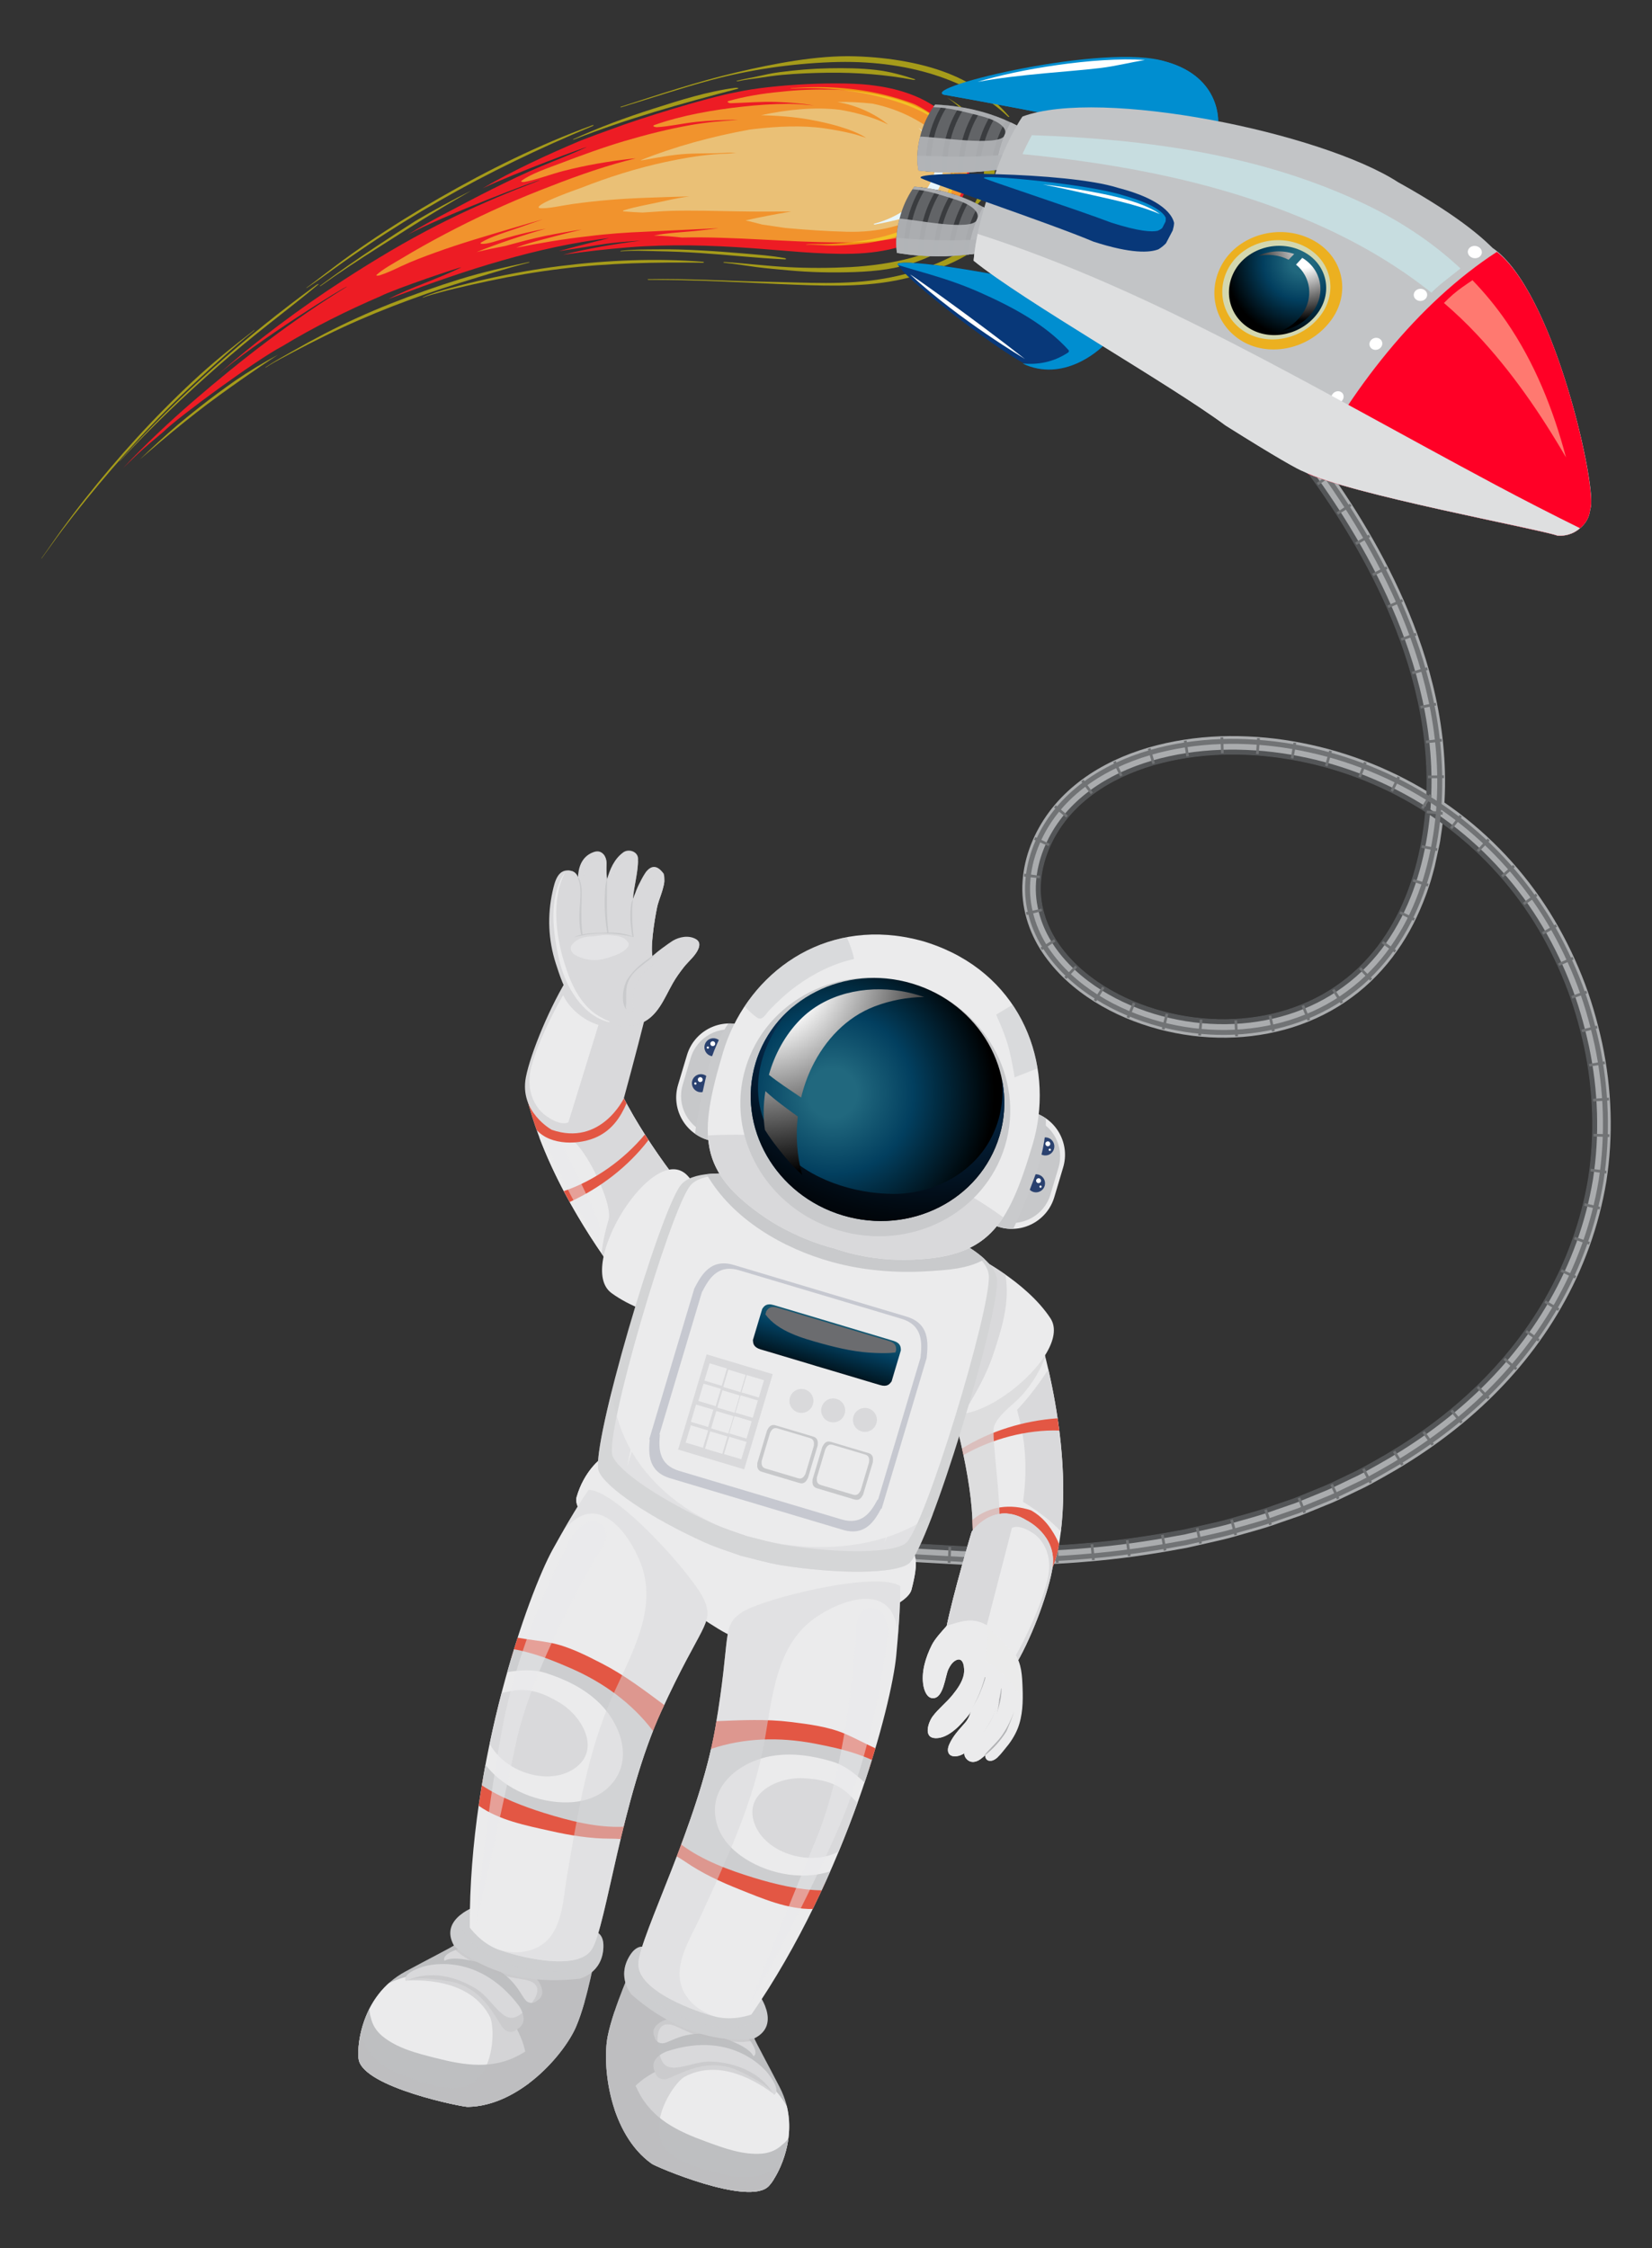 <svg xmlns="http://www.w3.org/2000/svg" xmlns:xlink="http://www.w3.org/1999/xlink" id="Layer_1" x="0px" y="0px" viewBox="0 0 232.471 316.367" style="enable-background:new 0 0 232.471 316.367;" xml:space="preserve"><rect x="0" y="0" width="232.471" height="316.367" fill="#333333" stroke="none"/><g>	<g>		<g>			<path style="fill:#AAACAE;" d="M113.946,215.531c0,0,1.642,0.227,4.723,0.654c0.772,0.108,1.629,0.226,2.576,0.358    c0.949,0.094,1.988,0.196,3.109,0.307c1.121,0.109,2.326,0.227,3.612,0.353c1.286,0.119,2.658,0.163,4.103,0.255    c0.725,0.042,1.467,0.083,2.229,0.126c0.382,0.021,0.767,0.042,1.156,0.065c0.392,0.006,0.789,0.012,1.189,0.016    c1.598,0.022,3.274,0.046,5.022,0.07c3.489-0.07,7.266-0.151,11.281-0.524c4.016-0.32,8.266-0.91,12.704-1.735l0.836-0.146    l0.834-0.189c0.557-0.125,1.117-0.253,1.682-0.383c1.123-0.266,2.276-0.491,3.417-0.802c2.27-0.67,4.629-1.242,6.946-2.102    c0.585-0.203,1.171-0.405,1.762-0.607l0.889-0.307c0.294-0.105,0.582-0.235,0.874-0.35c1.167-0.475,2.343-0.958,3.533-1.444    c1.178-0.509,2.331-1.099,3.515-1.654c1.194-0.532,2.332-1.199,3.495-1.839c4.636-2.587,9.178-5.727,13.314-9.543    c4.134-3.81,7.853-8.306,10.77-13.42c2.921-5.104,5.027-10.82,6.024-16.846c0.934-6.035,0.743-12.331-0.559-18.491    c-0.675-3.069-1.542-6.134-2.74-9.09c-1.187-2.958-2.625-5.825-4.322-8.549c-3.411-5.435-7.89-10.25-13.167-14.035    c-5.271-3.787-11.304-6.56-17.634-8.115c-6.321-1.541-12.975-1.936-19.314-0.754c-3.161,0.588-6.246,1.571-9.037,3.055    c-2.79,1.477-5.287,3.464-7.118,5.936c-1.823,2.456-3.022,5.411-3.224,8.381c-0.216,2.976,0.699,5.941,2.352,8.432    c1.661,2.504,3.977,4.569,6.547,6.182c2.574,1.612,5.412,2.791,8.323,3.571c5.824,1.559,11.997,1.511,17.498-0.226    c2.745-0.873,5.322-2.16,7.574-3.833c1.134-0.828,2.187-1.746,3.147-2.749c0.965-0.995,1.854-2.055,2.637-3.185    c3.178-4.501,4.902-9.771,5.726-14.953c0.83-5.19,0.721-10.332-0.012-15.17c-0.733-4.844-2.072-9.39-3.694-13.571    c-1.627-4.185-3.537-8.017-5.525-11.509c-3.978-6.988-8.24-12.616-11.929-17.071c-3.704-4.451-6.874-7.725-9.077-9.899    c-1.102-1.09-1.97-1.897-2.554-2.435c-0.583-0.526-0.883-0.797-0.883-0.797l1.66-1.918c0,0,0.32,0.289,0.938,0.846    c0.604,0.556,1.496,1.383,2.618,2.497c2.251,2.22,5.48,5.552,9.25,10.087c3.757,4.536,8.104,10.27,12.185,17.435    c2.035,3.581,3.999,7.521,5.681,11.848c1.677,4.323,3.072,9.042,3.838,14.11c0.768,5.058,0.888,10.471,0.009,15.956    c-0.071,0.691-0.256,1.365-0.395,2.049c-0.148,0.686-0.297,1.371-0.448,2.061c-0.166,0.685-0.375,1.367-0.567,2.053    c-0.233,0.676-0.436,1.363-0.695,2.037c-1.008,2.699-2.308,5.367-4.055,7.81c-0.854,1.231-1.827,2.395-2.887,3.488    c-1.055,1.099-2.215,2.112-3.462,3.023c-2.48,1.843-5.316,3.259-8.314,4.209c-6.014,1.895-12.65,1.932-18.918,0.26    c-3.135-0.84-6.198-2.111-9.018-3.876c-2.808-1.765-5.399-4.047-7.317-6.933c-1.908-2.862-3.028-6.434-2.765-9.993    c0.247-3.556,1.635-6.913,3.72-9.731c2.097-2.83,4.906-5.046,7.964-6.663c3.066-1.626,6.387-2.678,9.762-3.308    c3.377-0.633,6.821-0.839,10.241-0.682c3.424,0.139,6.823,0.659,10.146,1.467c6.644,1.631,12.971,4.54,18.509,8.519    c5.542,3.975,10.256,9.044,13.836,14.748c1.781,2.858,3.288,5.866,4.53,8.957c1.249,3.087,2.156,6.283,2.864,9.502    c1.363,6.449,1.567,13.074,0.583,19.42c-1.048,6.341-3.263,12.357-6.328,17.705c-3.059,5.361-6.949,10.058-11.25,14.023    c-4.305,3.973-9.012,7.226-13.801,9.893c-1.2,0.666-2.377,1.35-3.608,1.901c-1.218,0.571-2.408,1.182-3.621,1.706    c-1.224,0.498-2.435,0.995-3.635,1.483c-0.301,0.12-0.597,0.252-0.9,0.36l-0.911,0.313c-0.608,0.211-1.21,0.418-1.81,0.625    c-2.382,0.882-4.796,1.474-7.125,2.156c-1.17,0.317-2.345,0.549-3.499,0.825c-0.578,0.131-1.15,0.261-1.72,0.391l-0.852,0.192    l-0.857,0.149c-4.535,0.846-8.874,1.443-12.967,1.773c-4.093,0.379-7.937,0.465-11.485,0.531    c-1.775-0.021-3.479-0.046-5.105-0.068c-0.407-0.006-0.809-0.011-1.206-0.018c-0.397-0.023-0.789-0.045-1.174-0.065    c-0.775-0.045-1.529-0.088-2.263-0.127c-1.47-0.094-2.862-0.139-4.167-0.26c-1.303-0.127-2.525-0.246-3.663-0.358    c-1.137-0.113-2.189-0.217-3.153-0.314c-0.959-0.132-1.83-0.252-2.61-0.36c-3.121-0.43-4.786-0.662-4.786-0.662L113.946,215.531z    "></path>			<path style="fill:#535557;" d="M113.955,215.471c0,0,1.642,0.227,4.722,0.654c0.769,0.104,1.628,0.225,2.574,0.356    c0.952,0.094,1.987,0.198,3.109,0.308c1.121,0.109,2.325,0.228,3.61,0.352c1.287,0.121,2.658,0.163,4.103,0.255    c0.724,0.042,1.467,0.083,2.228,0.124c0.38,0.025,0.767,0.045,1.156,0.067c0.391,0.006,0.787,0.011,1.186,0.016    c1.6,0.022,3.273,0.045,5.021,0.071c3.486-0.069,7.262-0.151,11.276-0.522c4.014-0.324,8.262-0.91,12.699-1.735l0.837-0.146    l0.831-0.189c0.557-0.127,1.118-0.253,1.68-0.381c1.126-0.27,2.275-0.493,3.416-0.806c2.27-0.666,4.627-1.239,6.942-2.099    c0.583-0.203,1.171-0.405,1.761-0.607l0.887-0.306c0.295-0.106,0.582-0.236,0.873-0.349c1.167-0.477,2.343-0.959,3.532-1.442    c1.176-0.509,2.329-1.099,3.512-1.654c1.195-0.534,2.331-1.197,3.492-1.841c4.633-2.581,9.17-5.719,13.304-9.534    c4.129-3.805,7.844-8.297,10.757-13.401c2.919-5.099,5.02-10.809,6.017-16.826c0.932-6.026,0.739-12.318-0.561-18.47    c-0.673-3.064-1.54-6.13-2.733-9.08c-1.188-2.952-2.624-5.818-4.32-8.539c-3.408-5.426-7.88-10.237-13.149-14.018    c-5.266-3.783-11.29-6.552-17.615-8.106c-6.314-1.537-12.96-1.933-19.289-0.752c-3.156,0.589-6.234,1.57-9.019,3.049    c-2.784,1.473-5.274,3.456-7.098,5.92c-1.816,2.446-3.01,5.392-3.211,8.348c-0.216,2.962,0.696,5.911,2.34,8.396    c1.657,2.492,3.967,4.554,6.53,6.162c2.569,1.61,5.4,2.786,8.307,3.564c5.814,1.558,11.976,1.509,17.462-0.224    c2.741-0.87,5.311-2.154,7.557-3.826c1.13-0.822,2.182-1.74,3.14-2.741c0.963-0.992,1.849-2.05,2.63-3.176    c3.171-4.492,4.893-9.751,5.716-14.926c0.83-5.185,0.721-10.321-0.012-15.153c-0.733-4.837-2.069-9.38-3.691-13.559    c-1.625-4.182-3.535-8.011-5.52-11.502c-3.977-6.982-8.236-12.609-11.924-17.06c-3.701-4.449-6.87-7.724-9.074-9.896    c-1.099-1.089-1.967-1.895-2.551-2.434c-0.582-0.527-0.882-0.796-0.882-0.796l0.455-0.526c0,0,0.305,0.277,0.899,0.808    c0.589,0.544,1.462,1.356,2.568,2.451c2.217,2.188,5.402,5.477,9.121,9.948c3.704,4.474,7.988,10.128,11.993,17.161    c1.998,3.513,3.923,7.374,5.564,11.593c1.637,4.218,2.989,8.808,3.73,13.706c0.742,4.893,0.854,10.103,0.011,15.368    c-0.836,5.25-2.585,10.611-5.835,15.217c-0.8,1.155-1.71,2.243-2.698,3.26c-0.982,1.025-2.065,1.971-3.226,2.819    c-2.309,1.715-4.951,3.035-7.759,3.925c-5.628,1.78-11.918,1.823-17.853,0.237c-2.967-0.796-5.86-1.997-8.497-3.651    c-2.629-1.649-5.015-3.769-6.739-6.364c-1.717-2.589-2.682-5.704-2.456-8.826c0.214-3.115,1.459-6.169,3.348-8.717    c1.897-2.562,4.473-4.608,7.328-6.117c2.862-1.521,6.005-2.517,9.22-3.12c3.217-0.602,6.52-0.803,9.81-0.652    c3.29,0.135,6.567,0.636,9.773,1.414c6.41,1.575,12.514,4.383,17.852,8.215c5.342,3.836,9.88,8.715,13.335,14.216    c1.718,2.755,3.174,5.66,4.374,8.65c1.209,2.988,2.088,6.085,2.769,9.193c1.317,6.23,1.514,12.612,0.568,18.724    c-1.012,6.105-3.144,11.895-6.102,17.061c-2.953,5.174-6.714,9.721-10.89,13.568c-4.179,3.859-8.762,7.025-13.436,9.629    c-1.171,0.652-2.32,1.319-3.525,1.857c-1.193,0.56-2.354,1.156-3.542,1.667c-1.196,0.49-2.382,0.975-3.557,1.454    c-0.294,0.118-0.584,0.247-0.881,0.352l-0.893,0.309c-0.595,0.202-1.184,0.407-1.773,0.609c-2.333,0.867-4.706,1.447-6.991,2.117    c-1.149,0.314-2.308,0.54-3.437,0.808c-0.568,0.129-1.131,0.257-1.693,0.385l-0.837,0.192l-0.842,0.147    c-4.462,0.831-8.735,1.419-12.771,1.743c-4.033,0.375-7.826,0.456-11.33,0.526c-1.756-0.025-3.437-0.047-5.044-0.07    c-0.402-0.007-0.798-0.012-1.19-0.014c-0.391-0.022-0.779-0.046-1.163-0.067c-0.764-0.044-1.51-0.084-2.237-0.128    c-1.451-0.092-2.828-0.135-4.12-0.253c-1.289-0.126-2.499-0.245-3.625-0.357c-1.124-0.109-2.166-0.215-3.118-0.309    c-0.95-0.13-1.813-0.251-2.587-0.356c-3.09-0.427-4.738-0.657-4.738-0.657L113.955,215.471z"></path>			<polygon style="fill:#717375;" points="169.285,49.302 169.01,49.041 170.559,47.427 170.837,47.693    "></polygon>							<rect x="172.364" y="51.748" transform="matrix(0.723 -0.691 0.691 0.723 12.206 134.302)" style="fill:#717375;" width="2.236" height="0.383"></rect>			<polygon style="fill:#717375;" points="176.196,56.525 175.943,56.244 177.609,54.754 177.869,55.04    "></polygon>			<polygon style="fill:#717375;" points="179.45,60.324 179.206,60.034 180.926,58.606 181.175,58.9    "></polygon>			<polygon style="fill:#717375;" points="182.558,64.241 182.328,63.94 184.1,62.577 184.335,62.885    "></polygon>			<polygon style="fill:#717375;" points="185.515,68.269 185.298,67.96 187.123,66.668 187.343,66.986    "></polygon>			<polygon style="fill:#717375;" points="188.302,72.414 188.095,72.097 189.972,70.886 190.184,71.208    "></polygon>			<polygon style="fill:#717375;" points="190.889,76.681 190.702,76.351 192.635,75.229 192.827,75.565    "></polygon>			<polygon style="fill:#717375;" points="193.273,81.058 193.096,80.724 195.086,79.703 195.264,80.045    "></polygon>			<polygon style="fill:#717375;" points="195.395,85.561 195.245,85.215 197.291,84.308 197.443,84.664    "></polygon>			<polygon style="fill:#717375;" points="197.246,90.173 197.113,89.819 199.212,89.047 199.348,89.409    "></polygon>			<polygon style="fill:#717375;" points="198.77,94.893 198.672,94.531 200.819,93.909 200.921,94.284    "></polygon>			<polygon style="fill:#717375;" points="199.927,99.71 199.849,99.342 202.04,98.894 202.121,99.275    "></polygon>			<polygon style="fill:#717375;" points="200.683,104.592 200.653,104.22 202.874,103.966 202.907,104.355    "></polygon>			<polygon style="fill:#717375;" points="200.956,109.518 200.951,109.145 203.186,109.108 203.192,109.497    "></polygon>			<polygon style="fill:#717375;" points="200.777,114.441 200.8,114.068 203.027,114.261 203.003,114.652    "></polygon>			<polygon style="fill:#717375;" points="200.021,119.301 200.099,118.94 202.293,119.37 202.21,119.752    "></polygon>			<polygon style="fill:#717375;" points="198.788,124.054 198.904,123.703 201.032,124.386 200.908,124.758    "></polygon>			<polygon style="fill:#717375;" points="196.937,128.572 197.103,128.241 199.115,129.217 198.94,129.568    "></polygon>			<polygon style="fill:#717375;" points="194.432,132.733 194.645,132.434 196.473,133.72 196.242,134.044    "></polygon>			<path style="fill:#717375;" d="M191.257,136.378c0,0,0.067-0.062,0.135-0.123c0.064-0.065,0.129-0.129,0.129-0.129l1.565,1.596    c0,0-0.07,0.071-0.142,0.143c-0.073,0.064-0.146,0.135-0.146,0.135L191.257,136.378z"></path>			<polygon style="fill:#717375;" points="187.461,139.362 187.767,139.158 189,141.022 188.668,141.242    "></polygon>			<polygon style="fill:#717375;" points="183.167,141.574 183.507,141.434 184.373,143.494 184.003,143.646    "></polygon>			<polygon style="fill:#717375;" points="178.532,142.983 178.892,142.909 179.384,145.09 178.997,145.17    "></polygon>			<polygon style="fill:#717375;" points="173.712,143.606 174.08,143.592 174.216,145.824 173.82,145.839    "></polygon>			<polygon style="fill:#717375;" points="168.841,143.477 169.209,143.514 169.005,145.741 168.613,145.701    "></polygon>			<path style="fill:#717375;" d="M164.037,142.63c0,0,0.088,0.024,0.178,0.046c0.091,0.02,0.179,0.043,0.179,0.043l-0.523,2.172    c0,0-0.096-0.022-0.192-0.042c-0.096-0.028-0.191-0.052-0.191-0.052L164.037,142.63z"></path>			<polygon style="fill:#717375;" points="159.414,141.085 159.756,141.228 158.912,143.297 158.546,143.145    "></polygon>			<polygon style="fill:#717375;" points="155.111,138.841 155.42,139.037 154.246,140.943 153.913,140.729    "></polygon>			<polygon style="fill:#717375;" points="151.316,135.88 151.581,136.127 150.056,137.762 149.764,137.489    "></polygon>			<polygon style="fill:#717375;" points="148.332,132.189 148.516,132.494 146.631,133.695 146.419,133.349    "></polygon>			<polygon style="fill:#717375;" points="146.562,127.873 146.637,128.216 144.467,128.763 144.381,128.361    "></polygon>			<path style="fill:#717375;" d="M146.363,123.243c0,0-0.014,0.087-0.027,0.174c-0.008,0.088-0.015,0.177-0.015,0.177l-2.224-0.239    c0,0,0.01-0.101,0.019-0.206c0.017-0.1,0.03-0.203,0.03-0.203L146.363,123.243z"></path>			<polygon style="fill:#717375;" points="147.714,118.75 147.562,119.073 145.516,118.173 145.687,117.804    "></polygon>			<polygon style="fill:#717375;" points="150.275,114.771 150.046,115.049 148.319,113.632 148.574,113.318    "></polygon>			<path style="fill:#717375;" d="M153.791,111.539c0,0-0.075,0.056-0.148,0.109c-0.072,0.057-0.144,0.111-0.144,0.111l-1.344-1.786    c0,0,0.081-0.061,0.159-0.123c0.081-0.058,0.163-0.118,0.163-0.118L153.791,111.539z"></path>			<path style="fill:#717375;" d="M157.956,109.111c0,0-0.083,0.037-0.167,0.074c-0.086,0.036-0.166,0.081-0.166,0.081l-0.97-2.016    c0,0,0.087-0.045,0.179-0.086c0.091-0.041,0.18-0.081,0.18-0.081L157.956,109.111z"></path>			<polygon style="fill:#717375;" points="162.518,107.42 162.164,107.528 161.528,105.385 161.906,105.271    "></polygon>			<polygon style="fill:#717375;" points="167.306,106.408 166.938,106.463 166.595,104.256 166.983,104.196    "></polygon>			<polygon style="fill:#717375;" points="172.199,105.989 171.827,105.999 171.745,103.764 172.137,103.755    "></polygon>			<polygon style="fill:#717375;" points="177.122,106.118 176.747,106.091 176.906,103.861 177.295,103.891    "></polygon>			<polygon style="fill:#717375;" points="182.011,106.749 181.643,106.687 182.023,104.485 182.408,104.55    "></polygon>			<polygon style="fill:#717375;" points="186.82,107.857 186.458,107.761 187.05,105.604 187.428,105.705    "></polygon>			<path style="fill:#717375;" d="M191.5,109.425c0,0-0.088-0.037-0.173-0.072c-0.089-0.03-0.176-0.062-0.176-0.062l0.795-2.09    c0,0,0.091,0.032,0.184,0.067c0.089,0.035,0.181,0.072,0.181,0.072L191.5,109.425z"></path>			<polygon style="fill:#717375;" points="196.01,111.43 195.676,111.261 196.666,109.255 197.015,109.431    "></polygon>			<polygon style="fill:#717375;" points="200.307,113.854 199.991,113.655 201.168,111.755 201.499,111.964    "></polygon>			<polygon style="fill:#717375;" points="204.347,116.685 204.049,116.458 205.409,114.681 205.72,114.92    "></polygon>			<polygon style="fill:#717375;" points="208.09,119.9 207.814,119.646 209.341,118.011 209.628,118.278    "></polygon>			<polygon style="fill:#717375;" points="211.489,123.471 211.242,123.19 212.924,121.715 213.183,122.009    "></polygon>			<polygon style="fill:#717375;" points="214.524,127.359 214.309,127.052 216.128,125.75 216.352,126.069    "></polygon>			<path style="fill:#717375;" d="M217.173,131.521c0,0-0.046-0.079-0.091-0.161c-0.048-0.083-0.096-0.162-0.096-0.162l1.936-1.12    c0,0,0.05,0.084,0.098,0.17c0.048,0.084,0.095,0.169,0.095,0.169L217.173,131.521z"></path>			<polygon style="fill:#717375;" points="219.407,135.925 219.25,135.586 221.281,134.651 221.444,135.005    "></polygon>			<polygon style="fill:#717375;" points="221.243,140.516 221.12,140.162 223.226,139.409 223.355,139.779    "></polygon>			<polygon style="fill:#717375;" points="222.647,145.257 222.548,144.895 224.71,144.332 224.813,144.707    "></polygon>			<polygon style="fill:#717375;" points="223.669,150.09 223.596,149.72 225.802,149.357 225.876,149.739    "></polygon>			<polygon style="fill:#717375;" points="224.187,154.998 224.172,154.624 226.402,154.469 226.418,154.858    "></polygon>			<polygon style="fill:#717375;" points="224.234,159.926 224.25,159.554 226.484,159.618 226.469,160.011    "></polygon>			<polygon style="fill:#717375;" points="223.814,164.839 223.858,164.467 226.075,164.757 226.028,165.145    "></polygon>			<path style="fill:#717375;" d="M222.922,169.687c0,0,0.022-0.092,0.04-0.182c0.018-0.092,0.036-0.184,0.036-0.184l2.177,0.511    c0,0-0.02,0.094-0.039,0.191c-0.018,0.095-0.041,0.19-0.041,0.19L222.922,169.687z"></path>			<polygon style="fill:#717375;" points="221.49,174.405 221.619,174.053 223.734,174.78 223.599,175.146    "></polygon>			<polygon style="fill:#717375;" points="219.617,178.964 219.776,178.625 221.807,179.559 221.644,179.911    "></polygon>			<polygon style="fill:#717375;" points="217.329,183.337 217.511,183.009 219.447,184.132 219.255,184.47    "></polygon>			<path style="fill:#717375;" d="M214.645,187.482c0.006,0.005,0.212-0.308,0.212-0.308l1.823,1.294c0,0-0.216,0.326-0.222,0.32    L214.645,187.482z"></path>			<polygon style="fill:#717375;" points="211.561,191.349 211.811,191.066 213.514,192.519 213.253,192.807    "></polygon>			<polygon style="fill:#717375;" points="207.8,195.301 208.071,195.041 209.632,196.638 209.351,196.91    "></polygon>			<polygon style="fill:#717375;" points="204.104,198.599 204.391,198.356 205.823,200.073 205.526,200.324    "></polygon>			<polygon style="fill:#717375;" points="200.166,201.613 200.469,201.388 201.771,203.208 201.458,203.439    "></polygon>			<polygon style="fill:#717375;" points="196.02,204.343 196.337,204.14 197.509,206.043 197.183,206.252    "></polygon>			<polygon style="fill:#717375;" points="191.693,206.792 192.023,206.61 193.068,208.584 192.73,208.771    "></polygon>			<polygon style="fill:#717375;" points="187.217,208.963 187.557,208.798 188.482,210.836 188.131,211.003    "></polygon>			<polygon style="fill:#717375;" points="182.616,210.866 182.966,210.724 183.771,212.808 183.415,212.955    "></polygon>			<polygon style="fill:#717375;" points="177.913,212.511 178.271,212.389 178.965,214.514 178.598,214.638    "></polygon>			<polygon style="fill:#717375;" points="173.127,213.913 173.491,213.809 174.077,215.965 173.705,216.071    "></polygon>			<polygon style="fill:#717375;" points="168.276,215.081 168.645,214.995 169.13,217.178 168.754,217.263    "></polygon>			<polygon style="fill:#717375;" points="163.375,216.028 163.749,215.963 164.135,218.167 163.755,218.23    "></polygon>			<polygon style="fill:#717375;" points="158.437,216.771 158.813,216.725 159.107,218.94 158.724,218.988    "></polygon>			<polygon style="fill:#717375;" points="153.47,217.326 153.848,217.295 154.053,219.521 153.671,219.55    "></polygon>			<path style="fill:#717375;" d="M148.482,217.702c0,0,0.096-0.004,0.19-0.011c0.094-0.007,0.189-0.014,0.189-0.014l0.122,2.232    c0,0-0.095,0.007-0.191,0.014c-0.096,0.009-0.191,0.009-0.191,0.009L148.482,217.702z"></path>			<polygon style="fill:#717375;" points="143.481,217.851 143.861,217.84 143.905,220.076 143.521,220.089    "></polygon>							<rect x="137.532" y="218.77" transform="matrix(0.015 -1 1 0.015 -82.334 354.365)" style="fill:#717375;" width="2.238" height="0.383"></rect>			<polygon style="fill:#717375;" points="133.472,217.69 133.852,217.709 133.753,219.944 133.367,219.921    "></polygon>			<polygon style="fill:#717375;" points="128.473,217.407 128.851,217.426 128.685,219.656 128.298,219.635    "></polygon>			<polygon style="fill:#717375;" points="123.486,216.915 123.864,216.953 123.633,219.178 123.252,219.14    "></polygon>			<polygon style="fill:#717375;" points="118.511,216.314 118.886,216.369 118.596,218.584 118.216,218.531    "></polygon>			<path style="fill:#717375;" d="M113.719,216.96c0,0,1.655,0.23,4.759,0.66c0.776,0.106,1.642,0.225,2.595,0.358    c0.957,0.094,2.004,0.198,3.135,0.311c1.13,0.111,2.344,0.229,3.64,0.357c1.297,0.119,2.681,0.163,4.141,0.257    c0.731,0.042,1.48,0.085,2.248,0.126c0.385,0.023,0.775,0.043,1.168,0.069c0.394,0.001,0.792,0.008,1.197,0.014    c1.616,0.023,3.307,0.045,5.07,0.071c3.523-0.071,7.337-0.153,11.397-0.53c4.061-0.326,8.36-0.919,12.857-1.754l0.847-0.149    l0.844-0.191c0.563-0.126,1.132-0.259,1.703-0.389c1.139-0.27,2.305-0.498,3.464-0.814c2.303-0.678,4.693-1.258,7.048-2.135    c0.593-0.203,1.188-0.408,1.788-0.615l0.901-0.31c0.301-0.106,0.593-0.236,0.891-0.356c1.186-0.484,2.381-0.971,3.589-1.467    c1.201-0.517,2.371-1.12,3.576-1.683c1.215-0.544,2.377-1.22,3.559-1.873c4.723-2.634,9.361-5.837,13.592-9.743    c4.23-3.898,8.045-8.509,11.045-13.761c3.001-5.248,5.17-11.134,6.196-17.337c0.966-6.215,0.763-12.699-0.573-19.023    c-0.694-3.153-1.584-6.295-2.809-9.325c-1.22-3.033-2.696-5.982-4.442-8.781c-3.508-5.589-8.12-10.548-13.549-14.442    c-5.423-3.896-11.624-6.746-18.133-8.344c-3.257-0.793-6.587-1.302-9.933-1.439c-3.344-0.149-6.708,0.052-9.994,0.665    c-3.283,0.614-6.502,1.636-9.45,3.201c-2.944,1.556-5.62,3.675-7.602,6.348c-1.972,2.666-3.277,5.85-3.507,9.153    c-0.241,3.309,0.789,6.618,2.587,9.325c1.808,2.717,4.281,4.908,6.987,6.609c2.714,1.7,5.68,2.93,8.719,3.742    c6.079,1.626,12.516,1.586,18.308-0.244c2.892-0.916,5.614-2.275,7.997-4.048c1.199-0.876,2.312-1.848,3.326-2.906    c1.021-1.05,1.958-2.17,2.78-3.357c3.344-4.738,5.125-10.222,5.973-15.557c0.859-5.358,0.744-10.656-0.01-15.618    c-0.752-4.971-2.121-9.616-3.775-13.878c-1.658-4.266-3.602-8.16-5.616-11.702c-4.038-7.09-8.347-12.775-12.074-17.28    c-3.742-4.496-6.945-7.806-9.174-10.007c-2.234-2.197-3.506-3.295-3.506-3.295l0.455-0.523c0,0,0.316,0.284,0.93,0.836    c0.601,0.556,1.488,1.38,2.61,2.488c2.243,2.215,5.461,5.537,9.221,10.058c3.745,4.524,8.08,10.241,12.145,17.379    c2.028,3.566,3.985,7.49,5.659,11.794c1.668,4.302,3.052,8.995,3.815,14.025c0.762,5.025,0.879,10.396,0.008,15.835    c-0.861,5.406-2.667,10.991-6.09,15.846c-0.843,1.214-1.804,2.365-2.85,3.439c-1.039,1.086-2.184,2.086-3.414,2.983    c-2.444,1.816-5.236,3.21-8.198,4.15c-5.933,1.871-12.497,1.911-18.696,0.254c-3.101-0.832-6.129-2.085-8.911-3.827    c-2.771-1.744-5.32-3.99-7.196-6.816c-1.869-2.808-2.958-6.283-2.702-9.751c0.241-3.464,1.599-6.758,3.643-9.521    c2.054-2.773,4.816-4.954,7.832-6.549c3.023-1.603,6.308-2.644,9.648-3.27c3.345-0.625,6.759-0.829,10.153-0.675    c3.396,0.139,6.77,0.655,10.068,1.456c6.593,1.62,12.874,4.507,18.373,8.453c5.501,3.949,10.177,8.978,13.732,14.64    c1.769,2.836,3.264,5.821,4.498,8.891c1.24,3.069,2.142,6.247,2.844,9.438c1.354,6.405,1.558,12.979,0.58,19.278    c-1.04,6.289-3.239,12.261-6.281,17.572c-3.036,5.321-6.9,9.985-11.174,13.928c-4.279,3.947-8.959,7.182-13.726,9.838    c-1.194,0.661-2.365,1.343-3.589,1.89c-1.212,0.569-2.397,1.177-3.606,1.698c-1.216,0.498-2.422,0.992-3.617,1.478    c-0.302,0.12-0.595,0.251-0.897,0.36l-0.907,0.311c-0.603,0.209-1.204,0.414-1.802,0.621c-2.373,0.881-4.779,1.47-7.097,2.15    c-1.166,0.316-2.338,0.547-3.485,0.819c-0.575,0.131-1.146,0.261-1.715,0.391l-0.851,0.192l-0.85,0.149    c-4.523,0.84-8.849,1.436-12.93,1.765c-4.08,0.379-7.914,0.463-11.454,0.532c-1.769-0.024-3.469-0.047-5.09-0.069    c-0.407-0.006-0.808-0.013-1.203-0.019c-0.396-0.021-0.787-0.044-1.173-0.064c-0.773-0.045-1.523-0.088-2.257-0.128    c-1.465-0.094-2.856-0.139-4.158-0.259c-1.3-0.126-2.522-0.247-3.656-0.357c-1.133-0.115-2.183-0.217-3.146-0.314    c-0.955-0.132-1.825-0.251-2.604-0.358c-3.113-0.432-4.775-0.661-4.775-0.661L113.719,216.96z"></path>		</g>		<g>			<g>				<g>					<path style="fill:#EBEBEC;" d="M145.981,186.955c0,0,5.627,17.125,2.891,31.204c0,0-1.194,5.928-4.206,5.498      c-3.016-0.432-7.756-2.614-7.8-8.87c-0.042-6.429-2.628-17.101-5.28-23.26L145.981,186.955z"></path>					<path style="fill:#E35744;" d="M149.027,217.289c-0.399-1.03-1.039-2.02-1.528-2.656c-0.686-0.882-1.497-1.582-2.426-2.098      c-2.795-0.927-5.879-0.639-8.228,1.35c0.011,0.311,0.022,0.605,0.021,0.901c0.044,6.256,4.785,8.439,7.8,8.87      c3.012,0.43,4.206-5.498,4.206-5.498C148.927,217.868,148.977,217.576,149.027,217.289z"></path>					<path style="fill:#D9D9DB;" d="M144.163,203.765c-0.172-1.827-0.572-3.605-1.041-5.366c1.66-1.737,3.08-3.679,4.403-5.689      c1.292,5.613,2.77,14.5,1.759,22.791c-1.566-1.651-3.378-2.956-5.32-4.159C144.322,208.835,144.402,206.278,144.163,203.765z"></path>					<path style="fill:#E35744;" d="M135.58,204.758c-0.065-0.3-0.131-0.608-0.198-0.917c4.017-2.502,8.745-3.925,13.444-4.251      c0.084,0.558,0.161,1.138,0.237,1.72C144.44,201.171,139.613,202.469,135.58,204.758z"></path>					<path style="opacity:0.8;fill:#D9D9DB;" d="M145.981,186.955c0,0,0.495,1.509,1.12,3.999c-0.906,2.321-2.261,4.46-4.072,6.174      c-1.072,1.009-2.589,2.143-3.135,3.563c-0.515,1.346,1.45,12.559,0.553,16.711c-0.278,1.282-0.62,2.555-0.992,3.823      c-1.467-1.387-2.568-3.446-2.589-6.44c-0.042-6.429-2.628-17.101-5.28-23.26L145.981,186.955z"></path>					<path style="fill:#D9D9DB;" d="M142.782,233.388c-0.639-1.324-1.651-2.575-2.889-3.38c-1.323-0.858-2.941-1.705-4.577-1.564      c-0.782,0.07-1.478,0.422-2.176,0.754c0.997-4.961,3.6-13.65,3.6-13.65s3.126-4.476,7.743-1.591c0,0,4.304,2.091,3.637,6.606      c-0.458,3.075-2.688,9.385-5.055,13.461C142.975,233.795,142.876,233.579,142.782,233.388z"></path>					<path style="fill:#D9D9DB;" d="M142.782,233.388c-0.639-1.324-1.651-2.575-2.889-3.38c-1.323-0.858-2.941-1.705-4.577-1.564      c-0.782,0.07-1.478,0.422-2.176,0.754c0.997-4.961,3.6-13.65,3.6-13.65s3.126-4.476,7.743-1.591c0,0,4.304,2.091,3.637,6.606      c-0.458,3.075-2.688,9.385-5.055,13.461C142.975,233.795,142.876,233.579,142.782,233.388z"></path>					<path style="fill:#D9D9DB;" d="M136.741,215.548c0,0,1.95-2.79,5.043-2.544c-0.117,0.047-0.231,0.098-0.349,0.16      c-1.607,0.851-2.548,2.137-3.025,3.87c-0.759,2.749-2.851,10.386-3.237,11.429c-0.723,0.096-1.379,0.421-2.032,0.736      C134.138,224.238,136.741,215.548,136.741,215.548z"></path>					<path style="fill:#EBEBEC;" d="M139.893,230.009c-0.378-0.243-0.774-0.48-1.187-0.698l3.695-14.299      c0,0,0.977-0.663,3.168,0.881c0,0,2.828,1.879,1.884,6.183c-0.769,3.483-3.112,8.513-4.711,11.238      C142.094,232.017,141.106,230.801,139.893,230.009z"></path>					<path style="fill:#EBEBEC;" d="M133.221,228.798c2.296-0.682,4.01-1.449,6.495,0.51c1.174,0.93,2.25,2.091,3.07,3.341      c0.993,1.517,1.048,3.162,1.113,4.915c0.068,1.909,0.022,3.893-0.691,5.69c-0.423,1.063-1.071,2.022-1.807,2.886      c-0.482,0.576-1.32,1.795-2.209,1.638c-0.4-0.072-0.544-0.393-0.561-0.772c-0.227,0.21-0.459,0.402-0.696,0.569      c-0.735,0.529-1.563,0.53-2.075-0.247c-0.121-0.195-0.171-0.392-0.156-0.604c-0.282,0.173-0.567,0.305-0.844,0.37      c-1.269,0.294-1.776-0.502-1.282-1.614c0.537-1.213,1.358-2.047,2.212-3.025c0.403-0.463,0.657-1.003,0.828-1.581      c-0.07,0.1-0.136,0.198-0.209,0.294c-1.041,1.416-2.875,3.474-4.754,3.433c-1.799-0.044-1.006-2.266-0.407-3.07      c0.808-1.086,1.921-1.932,2.777-2.992c0.678-0.839,1.391-1.82,1.6-2.895c0.15-0.777,0.024-2.755-1.27-1.909      c-0.402,0.266-0.687,0.73-0.893,1.155c-0.467,0.963-0.672,4.175-2.235,4.082c-0.797-0.049-1.149-1.053-1.276-1.711      c-0.362-1.928,0.317-4.06,1.178-5.776C131.57,230.608,132.543,229.565,133.221,228.798z"></path>					<path style="opacity:0.7;fill:#EBEBEC;" d="M141.336,235.846c-0.822-0.834-1.73-1.595-2.766-2.144      c0.165-0.737,0.218-1.548,0.312-2.158c0.116-0.835,0.105-1.666-0.029-2.484c0.214,0.137,0.433,0.284,0.661,0.464      c1.18,0.924,2.252,2.083,3.07,3.341c0.999,1.511,1.048,3.161,1.113,4.915c0.014,0.414,0.021,0.826,0.022,1.244      C143.08,237.804,142.161,236.673,141.336,235.846z"></path>					<path style="fill:#EBEBEC;" d="M136.912,176.605c0,0,7.427,3.6,10.912,8.914c3.485,5.326-13.116,18.082-15.818,11.738      C129.305,190.912,135.311,175.74,136.912,176.605z"></path>					<path style="fill:#D9D9DB;" d="M135.584,198.93c0.465-0.727,0.871-1.468,1.197-2.022c1.18-2.02,2.23-4.052,2.974-6.269      c1.227-3.664,2.401-7.436,1.724-11.278c-2.48-1.744-4.567-2.756-4.567-2.756c-1.601-0.865-7.607,14.308-4.906,20.652      C132.619,198.691,133.942,199.143,135.584,198.93z"></path>					<path style="fill:#EBEBEC;" d="M144.319,182.465c0,0,4.133,2.464,3.17,6.143c-0.969,3.681-5.785,7.063-8.732,8.678      c0,0,6.332-4.191,7.456-7.788C147.328,185.901,144.319,182.465,144.319,182.465z"></path>					<path style="fill:#B1B2B4;" d="M138.586,236.012c0.014-0.047,0.078,0.016,0.074,0.054c-0.464,2.265-1.27,4.337-2.944,5.979      c-0.01,0.008-0.031-0.014-0.023-0.027C137.072,240.286,138.027,238.137,138.586,236.012z"></path>					<path style="fill:#B1B2B4;" d="M135.434,246.731c2.933-2.171,5.033-5.483,5.449-9.15c0.008-0.025,0.04,0.012,0.043,0.025      c0.064,3.374-2.36,7.712-5.421,9.237C135.455,246.868,135.382,246.77,135.434,246.731z"></path>					<path style="fill:#EBEBEC;" d="M131.129,231.485c0.44-0.877,1.413-1.92,2.092-2.687c2.296-0.682,4.01-1.449,6.495,0.51      c0.005,0.009,0.01,0.019,0.021,0.022c-1.564-0.791-3.764-1.798-4.692,0.02c-0.341,0.671-0.671,2.386,0.245,2.803      c1.928,0.876,1.464,4.023,0.388,5.499c-0.849,1.164-1.241,1.694-2.209,3.4c-0.408,0.721,0.129,1.648,1.059,1.305      c1.073-0.397,1.809-1.376,2.421-2.298c0.702-1.06,1.202-2.372,1.62-3.571c-0.069,1.677-0.71,3.497-1.596,4.91      c-0.418,0.675-1.581,2.171-1.091,3.044c0.606,1.074,2.121-0.27,2.555-0.806c1.134-1.387,1.662-2.939,2.171-4.563      c-0.1,1.766-0.619,3.454-1.767,4.928c-0.188,0.249-1.71,2.037-0.634,2.255c1.176,0.237,2.457-1.535,3.011-2.36      c0.757-1.122,1.279-2.34,1.679-3.607c-0.149,1.452-0.614,2.868-1.383,4.117c-0.449,0.728-1.285,1.427-1.426,2.294      c-0.053,0.311,0.111,0.483,0.331,0.563c-0.374,0.341-0.79,0.591-1.224,0.516c-0.4-0.072-0.544-0.393-0.561-0.772      c-0.227,0.21-0.459,0.402-0.696,0.569c-0.735,0.529-1.563,0.53-2.075-0.247c-0.121-0.195-0.171-0.392-0.156-0.604      c-0.282,0.173-0.567,0.305-0.844,0.37c-1.269,0.294-1.776-0.502-1.282-1.614c0.537-1.213,1.358-2.047,2.212-3.025      c0.403-0.463,0.657-1.003,0.828-1.581c-0.07,0.1-0.136,0.198-0.209,0.294c-1.041,1.416-2.875,3.474-4.754,3.433      c-1.799-0.044-1.006-2.266-0.407-3.07c0.808-1.086,1.921-1.932,2.777-2.992c0.678-0.839,1.391-1.82,1.6-2.895      c0.15-0.777,0.024-2.755-1.27-1.909c-0.402,0.266-0.687,0.73-0.893,1.155c-0.467,0.963-0.672,4.175-2.235,4.082      c-0.797-0.049-1.149-1.053-1.276-1.711C129.589,235.332,130.268,233.201,131.129,231.485z"></path>				</g>				<path style="fill:#B1B2B4;" d="M141.142,244.011c0.638-0.969,1.177-2.063,1.565-3.201c-0.23,0.807-0.56,1.596-0.836,2.26     c-0.077,0.185-0.154,0.37-0.238,0.553c-0.813,1.317-1.867,2.481-3.062,3.416c-0.02,0.014-0.055-0.037-0.039-0.052     C139.379,245.953,140.383,245.152,141.142,244.011z"></path>			</g>			<path style="fill:#EBEBEC;" d="M86.006,150.722c-0.522-1.359-1.203-2.418-1.976-3.244c-1.672,0.358-3.362,1.058-4.6,1.723    c-2.256,1.218-4.448,3.02-5.228,5.49c3.279,13.096,13.072,25.286,13.072,25.286l11.864-9.35    C94.486,165.796,88.314,156.72,86.006,150.722z"></path>			<path style="fill:#EBEBEC;" d="M88.461,155.836c-1.037,2.245-2.544,4.175-5.126,4.957c-2.292,0.695-5.422,0.736-7.435-0.733    c4.11,10.875,11.373,19.918,11.373,19.918l11.864-9.35C95.682,167.041,91.386,161.11,88.461,155.836z"></path>			<path style="fill:#D9D9DB;" d="M86.006,150.722c-0.522-1.359-1.203-2.418-1.976-3.244c-1.672,0.358-3.362,1.058-4.6,1.723    c-2.007,1.086-3.967,2.636-4.923,4.709c0.024,1.083,0.293,2.164,0.886,3.087c1.159,1.809,2.789,2.301,4.638,3.113    c2.268,1.001,6.277,9.298,5.606,11.546c-0.499,1.678-0.825,3.205-0.975,4.747c1.541,2.242,2.612,3.574,2.612,3.574l11.864-9.35    C94.486,165.796,88.314,156.72,86.006,150.722z"></path>			<path style="fill:#D9D9DB;" d="M81.389,159.908c2.86-0.074,5.998-0.968,7.439-3.423c-1.167-2.064-2.157-4.04-2.822-5.763    c-0.522-1.359-1.203-2.418-1.976-3.244c-1.672,0.358-3.362,1.058-4.6,1.723c-2.007,1.086-3.967,2.636-4.923,4.709    c0.021,0.976,0.257,1.948,0.738,2.813C76.611,158.664,79.267,159.965,81.389,159.908z"></path>			<path style="fill:#E35744;" d="M90.741,159.654c0.169,0.257,0.334,0.525,0.509,0.788c-2.882,3.752-6.805,6.752-11.087,8.711    c-0.276-0.495-0.551-1.01-0.827-1.533C83.715,166.128,87.773,163.213,90.741,159.654z"></path>			<path style="fill:#EBEBEC;" d="M99.406,186.471c0,0-8.222-0.748-13.355-4.506c-5.134-3.751,5.916-21.538,10.676-16.547    C101.49,170.397,101.207,186.716,99.406,186.471z"></path>			<path style="fill:#EBEBEC;" d="M90.403,183.597c0,0-4.734-0.853-5.121-4.637c-0.392-3.782,2.924-8.645,5.116-11.195    c0,0-4.451,6.152-4.231,9.913C86.384,181.437,90.403,183.597,90.403,183.597z"></path>			<path style="opacity:0.5;fill:#EBEBEC;" d="M75.962,158.495c0,0,3.6,9.657,8.181,16.054c0,0,0.604-0.996,0.077-2.632    c-0.526-1.641-5.058-10.691-5.058-10.691L75.962,158.495z"></path>			<path style="fill:#EBEBEC;" d="M84.627,205.202c0,0-2.449,1.765-3.498,5.516c-1.046,3.752,16.284,16.6,20.991,19.095    c4.708,2.504,25.131-2.191,26.146-6.11c1.012-3.912,0.914-5.712-1.409-6.496C124.536,216.426,84.627,205.202,84.627,205.202z"></path>			<path style="fill:#EBEBEC;" d="M84.229,213.871c0.473-2.818,1.368-5.473,2.191-8.159c-1.138-0.32-1.793-0.511-1.793-0.511    s-2.449,1.765-3.498,5.516c-0.296,1.059,0.889,2.86,2.841,4.949C84.044,215.055,84.134,214.46,84.229,213.871z"></path>			<path style="fill:#EBEBEC;" d="M126.857,217.207c-0.24-0.078-0.889-0.275-1.852-0.561c-0.009,0.056-0.015,0.114-0.026,0.161    c-0.28,1.62-0.615,3.25-1.107,4.817c-0.649,2.074-1.487,4.073-2.22,6.112c3.564-1.216,6.26-2.668,6.614-4.033    C129.278,219.791,129.18,217.992,126.857,217.207z"></path>			<path style="fill:#D3D4D5;" d="M140.3,180.127c-0.33-5.052-15.763-9.783-15.763-9.783l-5.15-1.407l-5.079-1.648    c0,0-15.497-4.51-18.547-0.472c-3.046,4.04-12.696,36.829-11.516,40.15c0.809,2.28,7.344,6.676,14.92,10.086    c1.707,0.764,3.34,1.257,5.094,1.882c1.812,0.438,3.789,1.029,5.633,1.323c8.203,1.306,16.082,1.215,18.011-0.246    C130.712,217.878,140.636,185.173,140.3,180.127z"></path>			<path style="fill:#EBEBEC;" d="M139.147,179.499c-0.316-4.768-14.894-9.242-14.894-9.242l-4.864-1.326l-4.798-1.562    c0,0-14.641-4.258-17.52-0.438c-2.878,3.816-11.992,34.793-10.88,37.927c0.762,2.151,6.941,6.307,14.1,9.529    c1.61,0.718,3.153,1.184,4.809,1.782c1.71,0.41,3.578,0.968,5.321,1.246c7.752,1.238,15.197,1.147,17.01-0.232    C130.088,215.167,139.461,184.27,139.147,179.499z"></path>			<path style="opacity:0.5;fill:#D9D9DB;" d="M106.215,216.478c-6.208-1.643-12.075-4.935-15.963-10.156    c-2.433-3.27-3.667-6.804-4.175-10.528c-1.391,5.584-2.229,10.054-1.831,11.174c0.809,2.28,7.344,6.676,14.92,10.086    c1.707,0.764,3.34,1.257,5.094,1.882c1.812,0.438,3.789,1.029,5.633,1.323c8.203,1.306,16.082,1.215,18.011-0.246    c0.737-0.561,1.972-3.245,3.379-6.98C124.316,218.159,114.462,218.676,106.215,216.478z"></path>			<path style="fill:#C9CACC;" d="M117.09,177.595c4.388,1.207,9.016,1.585,13.555,1.293c2.569-0.163,5.62-0.32,7.913-1.696    c-4.104-3.807-14.021-6.848-14.021-6.848l-5.15-1.407l-5.079-1.648c0,0-9.264-2.694-14.877-2.053    C103.044,171.567,110.231,175.712,117.09,177.595z"></path>			<g>				<g>					<path style="fill:#EBEBEC;" d="M107.361,156.235c-0.983,3.294-4.456,5.172-7.753,4.185l0,0c-3.3-0.989-5.173-4.456-4.192-7.755      l1.255-4.188c0.984-3.297,4.457-5.176,7.754-4.189l0,0c3.297,0.988,5.176,4.457,4.189,7.754L107.361,156.235z"></path>					<path style="fill:#C7C8CA;" d="M106.83,155.85c-0.889,2.965-4.017,4.658-6.984,3.764l0,0c-2.969-0.886-4.659-4.013-3.771-6.978      l1.127-3.774c0.89-2.968,4.012-4.655,6.982-3.769l0,0c2.97,0.886,4.659,4.013,3.773,6.983L106.83,155.85z"></path>					<g>						<path style="fill:#2A416F;" d="M101.613,147.738c-0.2,0.672-0.908,1.051-1.585,0.858c-0.67-0.203-1.05-0.912-0.853-1.588       c0.201-0.675,0.913-1.054,1.583-0.851C101.432,146.359,101.813,147.064,101.613,147.738z"></path>						<path style="fill:#FFFFFF;" d="M100.629,146.97c-0.052,0.181-0.245,0.283-0.431,0.233c-0.18-0.056-0.283-0.245-0.229-0.43       c0.057-0.183,0.247-0.29,0.43-0.233C100.579,146.596,100.685,146.786,100.629,146.97z"></path>						<path style="fill:#FFFFFF;" d="M99.76,147.47c-0.026,0.083-0.114,0.126-0.196,0.101c-0.083-0.026-0.135-0.112-0.109-0.195       c0.026-0.083,0.116-0.134,0.199-0.108C99.737,147.293,99.785,147.379,99.76,147.47z"></path>					</g>					<g>						<path style="fill:#2A416F;" d="M99.853,152.795c-0.196,0.673-0.908,1.052-1.578,0.86c-0.674-0.204-1.057-0.914-0.857-1.589       c0.204-0.674,0.909-1.055,1.583-0.851C99.676,151.416,100.057,152.121,99.853,152.795z"></path>						<path style="fill:#FFFFFF;" d="M98.872,152.027c-0.052,0.181-0.245,0.283-0.43,0.233c-0.184-0.057-0.281-0.252-0.23-0.43       c0.053-0.185,0.247-0.29,0.431-0.233C98.823,151.649,98.925,151.842,98.872,152.027z"></path>						<path style="fill:#FFFFFF;" d="M98.006,152.523c-0.027,0.086-0.112,0.131-0.198,0.104c-0.087-0.027-0.135-0.112-0.109-0.195       c0.026-0.083,0.116-0.134,0.202-0.107C97.984,152.351,98.032,152.437,98.006,152.523z"></path>					</g>					<path style="fill:#C9CACC;" d="M104.425,144.288c-0.646-0.192-1.296-0.271-1.934-0.259c-1.612,2.386-2.604,5.122-3.24,7.945      c-0.371,1.659-0.758,3.32-1.04,4.998c-0.14,0.836-0.312,1.709-0.401,2.572c0.533,0.381,1.134,0.678,1.799,0.875      c3.297,0.988,6.77-0.89,7.753-4.185l1.253-4.192C109.601,148.746,107.722,145.276,104.425,144.288z"></path>				</g>				<g>					<path style="fill:#EBEBEC;" d="M136.411,164.915c-0.983,3.294,0.886,6.773,4.189,7.754l0,0c3.297,0.988,6.77-0.891,7.758-4.188      l1.248-4.19c0.988-3.297-0.887-6.769-4.185-7.753l0,0c-3.3-0.989-6.769,0.887-7.757,4.184L136.411,164.915z"></path>					<path style="fill:#C7C8CA;" d="M137.068,164.881c-0.886,2.97,0.803,6.097,3.772,6.987l0,0c2.966,0.885,6.097-0.803,6.983-3.773      l1.127-3.774c0.886-2.969-0.799-6.096-3.77-6.978l0,0c-2.97-0.886-6.095,0.796-6.985,3.765L137.068,164.881z"></path>					<g>						<path style="fill:#2A416F;" d="M145.877,160.963c-0.201,0.675,0.183,1.385,0.854,1.585c0.674,0.204,1.385-0.183,1.585-0.858       c0.2-0.671-0.182-1.376-0.855-1.581C146.786,159.909,146.081,160.29,145.877,160.963z"></path>						<path style="fill:#FFFFFF;" d="M147.123,160.86c-0.057,0.183,0.049,0.378,0.23,0.43c0.184,0.057,0.378-0.049,0.431-0.233       c0.055-0.176-0.05-0.374-0.23-0.43C147.368,160.577,147.175,160.679,147.123,160.86z"></path>						<path style="fill:#FFFFFF;" d="M147.575,161.756c-0.026,0.083,0.026,0.17,0.109,0.195s0.173-0.025,0.195-0.109       c0.026-0.083-0.022-0.169-0.105-0.194C147.691,161.623,147.602,161.67,147.575,161.756z"></path>					</g>					<g>						<path style="fill:#2A416F;" d="M144.573,166.153c-0.201,0.675,0.182,1.385,0.853,1.588c0.671,0.199,1.385-0.186,1.581-0.855       c0.203-0.67-0.176-1.383-0.851-1.583C145.482,165.098,144.777,165.479,144.573,166.153z"></path>						<path style="fill:#FFFFFF;" d="M145.816,166.056c-0.055,0.176,0.05,0.374,0.232,0.422c0.184,0.057,0.376-0.045,0.43-0.23       c0.052-0.181-0.05-0.374-0.23-0.43C146.064,165.766,145.87,165.872,145.816,166.056z"></path>						<path style="fill:#FFFFFF;" d="M146.27,166.945c-0.025,0.082,0.023,0.168,0.109,0.195c0.083,0.026,0.171-0.018,0.193-0.102       c0.028-0.09-0.021-0.176-0.104-0.201C146.387,166.812,146.296,166.863,146.27,166.945z"></path>					</g>					<path style="fill:#C9CACC;" d="M145.42,156.538c0.642,0.191,1.23,0.483,1.756,0.846c0.04,2.878-0.628,5.706-1.647,8.413      c-0.598,1.593-1.19,3.199-1.875,4.753c-0.341,0.774-0.675,1.597-1.076,2.371c-0.654,0.026-1.322-0.058-1.979-0.253      c-3.303-0.981-5.171-4.46-4.189-7.754l1.252-4.192C138.651,157.426,142.12,155.55,145.42,156.538z"></path>				</g>				<g>					<path style="fill:#EBEBEC;" d="M132.908,133.549c-0.886-0.384-1.816-0.731-2.79-1.032c-0.977-0.282-1.945-0.503-2.896-0.666      c-12.502-2.138-22.403,5.95-25.474,16.229c-3.481,11.658-3.563,16.83,6.025,23.321c2.074,1.41,5.696,3.286,9.654,4.289      c3.86,1.335,7.536,1.64,10.048,1.6c11.574-0.174,14.345-4.539,17.826-16.197C148.372,150.814,144.531,138.619,132.908,133.549z      "></path>					<path style="fill:#D9D9DB;" d="M99.62,159.781c0.239,4.468,2.532,7.822,8.153,11.62c2.074,1.41,5.696,3.286,9.654,4.289      c3.86,1.335,7.536,1.64,10.048,1.6c7.227-0.111,11.022-1.846,13.699-5.98C129.442,162.713,114.12,159.002,99.62,159.781z"></path>					<path style="opacity:0.5;fill:#C9CACC;" d="M106.554,143.213c0.732,0.502,1.232-0.569,1.728-1.078      c1.165-1.205,2.391-2.355,3.741-3.344c2.471-1.81,5.17-3.171,8.162-3.838c-0.208-1.073-0.595-2.079-1.036-3.063      c-6.101,1.149-11.127,4.837-14.368,9.727C105.327,142.199,105.903,142.771,106.554,143.213z"></path>					<path style="opacity:0.5;fill:#C9CACC;" d="M142.112,148.142c0.26,1.148,0.483,2.313,0.667,3.477      c0.027-0.011,0.056-0.03,0.083-0.041c1.039-0.428,2.095-0.81,3.139-1.229c-0.514-3.17-1.678-6.237-3.518-8.954      c-0.766,0.465-1.542,0.922-2.305,1.388C140.94,144.513,141.689,146.246,142.112,148.142z"></path>					<path style="fill:#C9CACC;" d="M141.436,161.23c-2.864,9.586-13.364,14.916-23.45,11.901      c-10.092-3.013-15.947-13.229-13.077-22.821c2.861-9.587,13.36-14.917,23.45-11.901      C138.447,141.421,144.301,151.641,141.436,161.23z"></path>					<g>													<radialGradient id="SVGID_1_" cx="-73.803" cy="84.716" r="23.266" gradientTransform="matrix(0.958 0.286 -0.286 0.958 212.065 93.77)" gradientUnits="userSpaceOnUse">							<stop offset="0.149" style="stop-color:#21687E"></stop>							<stop offset="0.491" style="stop-color:#023F5F"></stop>							<stop offset="0.98" style="stop-color:#000000"></stop>						</radialGradient>						<path style="fill:url(#SVGID_1_);" d="M140.645,159.847c-2.69,9.009-12.558,14.018-22.036,11.187       c-9.478-2.831-14.977-12.428-12.286-21.438c2.693-9.008,12.558-14.018,22.036-11.187       C137.837,141.24,143.339,150.839,140.645,159.847z"></path>													<radialGradient id="SVGID_00000005951020067500271240000015052183929930287285_" cx="-68.336" cy="57.657" r="46.484" gradientTransform="matrix(0.958 0.286 -0.286 0.958 212.065 93.77)" gradientUnits="userSpaceOnUse">							<stop offset="0.285" style="stop-color:#21687E"></stop>							<stop offset="0.422" style="stop-color:#0D3B59"></stop>							<stop offset="0.589" style="stop-color:#05294A"></stop>							<stop offset="0.708" style="stop-color:#031B31"></stop>							<stop offset="0.898" style="stop-color:#01070D"></stop>							<stop offset="1" style="stop-color:#000000"></stop>						</radialGradient>						<path style="fill:url(#SVGID_00000005951020067500271240000015052183929930287285_);" d="M140.992,151.906       c0.251,2.414-0.04,4.871-1.074,7.298c-2.402,5.642-8.324,8.864-14.297,8.807c-5.448-0.048-11.702-2.009-15.475-6.123       c-5.728-6.243-3.794-14.86,1.567-20.32c-2.495,2.027-4.415,4.76-5.39,8.029c-2.69,9.009,2.809,18.607,12.286,21.438       c9.478,2.831,19.346-2.178,22.036-11.187C141.444,157.189,141.515,154.484,140.992,151.906z"></path>													<radialGradient id="SVGID_00000136371542923096643380000007398065619452992903_" cx="-88.729" cy="70.718" r="29.206" gradientTransform="matrix(0.958 0.286 -0.286 0.958 212.065 93.77)" gradientUnits="userSpaceOnUse">							<stop offset="0.285" style="stop-color:#FFFFFF"></stop>							<stop offset="0.691" style="stop-color:#6C6C6C"></stop>							<stop offset="1" style="stop-color:#000000"></stop>						</radialGradient>						<path style="fill:url(#SVGID_00000136371542923096643380000007398065619452992903_);" d="M107.707,153.548       c-0.157,0.992-0.244,1.99-0.244,2.983c-0.002,0.835,0.063,1.655,0.176,2.466c0.548,0.879,1.157,1.725,1.814,2.559       c1.055,1.343,2.17,2.657,3.434,3.796c-0.737-2.652-0.932-5.478-0.618-8.227C110.702,155.983,109.123,154.856,107.707,153.548z       "></path>													<radialGradient id="SVGID_00000012436336592188125260000013336663935295176592_" cx="-88.727" cy="70.705" r="29.224" gradientTransform="matrix(0.958 0.286 -0.286 0.958 212.065 93.77)" gradientUnits="userSpaceOnUse">							<stop offset="0.285" style="stop-color:#FFFFFF"></stop>							<stop offset="0.691" style="stop-color:#6C6C6C"></stop>							<stop offset="1" style="stop-color:#000000"></stop>						</radialGradient>						<path style="fill:url(#SVGID_00000012436336592188125260000013336663935295176592_);" d="M126.778,139.47       c-5.039-0.821-10.593,0.32-14.249,4.088c-2.049,2.114-3.522,4.815-4.329,7.695c1.358,1.089,2.851,2.06,4.269,3.018       c0.088,0.059,0.18,0.119,0.267,0.181c0.36-1.497,0.867-2.944,1.527-4.304c1.835-3.78,4.834-7.006,8.819-8.525       c2.183-0.827,4.586-1.31,6.975-1.312C128.986,139.939,127.888,139.651,126.778,139.47z"></path>					</g>				</g>			</g>			<path style="fill:#C6C8D0;" d="M127.543,185.268l-3.323-0.992l-17.61-5.262l-3.318-0.994c-3.293-0.986-4.594,1.398-5.588,3.301    l-3.5,11.707l-2.741,9.175l-0.101,0.339l0.068,0.021c-0.188,2.074-0.217,4.54,2.89,5.465l3.325,0.996l17.61,5.262l3.325,0.989    c3.109,0.933,4.436-1.144,5.415-2.985l0.072,0.022l0.101-0.339l2.742-9.175l3.493-11.709    C130.613,188.952,130.832,186.253,127.543,185.268z"></path>			<path style="fill:#EBEBEC;" d="M126.843,185.58l-3.123-0.938l-16.572-4.949l-3.129-0.932c-3.096-0.925-4.32,1.313-5.254,3.101    l-3.292,11.019l-2.578,8.634l-0.099,0.32l0.065,0.02c-0.181,1.95-0.204,4.268,2.723,5.137l3.124,0.934l16.574,4.954l3.128,0.935    c2.922,0.876,4.177-1.082,5.096-2.807l0.061,0.019l0.094-0.318l2.583-8.636l3.292-11.019    C129.736,189.047,129.942,186.506,126.843,185.58z"></path>			<g>				<path style="fill:#C7C8CA;" d="M122.208,204.478l-0.727-0.213l-3.831-1.145l-0.725-0.216c-0.714-0.213-1,0.302-1.216,0.72     l-0.761,2.551l-0.597,1.995l-0.022,0.072l0.014,0.004c-0.044,0.447-0.046,0.991,0.629,1.191l0.725,0.216l3.832,1.145     l0.721,0.219c0.684,0.196,0.973-0.255,1.182-0.651l0.014,0.004l0.024-0.079l0.597-1.995l0.764-2.546     C122.877,205.284,122.922,204.691,122.208,204.478z"></path>				<path style="fill:#EBEBEC;" d="M121.756,204.69l-0.628-0.187l-3.313-0.985l-0.627-0.19c-0.621-0.184-0.865,0.261-1.051,0.621     l-0.658,2.205l-0.517,1.724l-0.017,0.066l0.011,0.003c-0.039,0.394-0.043,0.854,0.545,1.028l0.624,0.189l3.316,0.99l0.623,0.189     c0.585,0.173,0.84-0.217,1.021-0.563l0.014,0.004l0.019-0.061l0.515-1.728l0.658-2.205     C122.33,205.383,122.376,204.877,121.756,204.69z"></path>				<path style="fill:#EBEBEC;" d="M121.164,204.972l-0.497-0.15l-2.641-0.789l-0.498-0.146c-0.498-0.15-0.615-0.037-0.71,0.052     l-0.19,0.639l-0.146,0.499l-0.006,0.018l0.007,0.002c0.032,0.128,0.09,0.284,0.556,0.421l0.497,0.15l2.641,0.789l0.499,0.146     c0.465,0.14,0.601,0.044,0.692-0.046l0.014,0.005l0.002-0.019l0.149-0.494l0.189-0.639     C121.7,205.279,121.66,205.117,121.164,204.972z"></path>				<path style="fill:#EBEBEC;" d="M126.203,187.754l-1.403-0.422l-7.465-2.229l-1.406-0.423c-0.319-0.091-1.241-0.372-1.56-0.462     l-1.407-0.423l-7.469-2.23l-1.406-0.423c-1.393-0.415-1.827,0.212-2.16,0.716l-0.957,3.2l-0.752,2.511l-0.025,0.095l0.025,0.008     c0.009,0.582,0.102,1.289,1.419,1.684l1.412,0.417l7.456,2.234l1.412,0.417c0.32,0.099,1.241,0.372,1.557,0.47l1.407,0.419     l7.465,2.229l1.41,0.424c1.316,0.395,1.78-0.147,2.106-0.63l0.025,0.008l0.03-0.097l0.753-2.51l0.954-3.201     C127.623,188.934,127.603,188.171,126.203,187.754z"></path>				<path style="fill:#C7C8CA;" d="M114.434,202.163l-0.724-0.22l-3.831-1.145l-0.721-0.215c-0.717-0.218-1.004,0.301-1.218,0.715     l-0.762,2.555l-0.597,1.995l-0.022,0.072l0.018,0.005c-0.042,0.456-0.049,0.986,0.629,1.192l0.722,0.215l3.835,1.146     l0.725,0.216c0.674,0.204,0.963-0.246,1.178-0.649l0.014,0.004l0.022-0.072l0.594-2l0.765-2.55     C115.102,202.96,115.152,202.377,114.434,202.163z"></path>				<path style="fill:#EBEBEC;" d="M113.983,202.374l-0.627-0.19l-3.313-0.988l-0.627-0.19c-0.621-0.184-0.861,0.262-1.051,0.621     l-0.658,2.204l-0.515,1.729l-0.019,0.061l0.011,0.003c-0.034,0.391-0.041,0.858,0.543,1.035l0.625,0.185l3.317,0.986l0.627,0.19     c0.588,0.174,0.836-0.219,1.02-0.56l0.011,0.003l0.02-0.065l0.518-1.728l0.659-2.208     C114.561,203.065,114.604,202.558,113.983,202.374z"></path>				<path style="fill:#EBEBEC;" d="M113.398,202.646l-0.503-0.147l-2.641-0.789l-0.498-0.15c-0.492-0.144-0.616-0.033-0.705,0.062     l-0.193,0.638l-0.145,0.495l-0.006,0.018l0.007,0.002c0.028,0.127,0.086,0.282,0.552,0.419l0.503,0.147l2.64,0.792l0.499,0.146     c0.464,0.144,0.6,0.047,0.69-0.039l0.011,0.003l0.006-0.018l0.147-0.502l0.194-0.638     C113.928,202.96,113.891,202.798,113.398,202.646z"></path>				<g>					<path style="fill:#D9D9DB;" d="M114.392,197.621c-0.265,0.895-1.203,1.406-2.097,1.137l0,0c-0.891-0.267-1.4-1.209-1.133-2.096      l0,0c0.265-0.895,1.206-1.404,2.097-1.137l0,0C114.154,195.79,114.659,196.734,114.392,197.621L114.392,197.621z"></path>					<path style="fill:#D9D9DB;" d="M118.861,198.959c-0.268,0.891-1.206,1.404-2.096,1.133l0,0      c-0.895-0.269-1.401-1.206-1.138-2.094l0,0c0.268-0.895,1.211-1.407,2.101-1.136l0,0      C118.624,197.125,119.125,198.067,118.861,198.959L118.861,198.959z"></path>					<path style="fill:#D9D9DB;" d="M123.328,200.293c-0.265,0.895-1.204,1.397-2.101,1.136l0,0      c-0.886-0.27-1.396-1.208-1.128-2.102l0,0c0.263-0.888,1.204-1.397,2.095-1.13l0,0      C123.09,198.461,123.594,199.406,123.328,200.293L123.328,200.293z"></path>				</g>									<rect x="95.067" y="193.792" transform="matrix(0.287 -0.958 0.958 0.287 -117.509 239.444)" style="fill:#D9D9DB;" width="13.985" height="9.702"></rect>				<g>					<g>													<rect x="99.377" y="192.247" transform="matrix(0.288 -0.958 0.958 0.288 -113.668 234.119)" style="fill:#EBEBEC;" width="2.542" height="2.544"></rect>						<polygon style="fill:#EBEBEC;" points="104.206,195.907 101.771,195.178 102.498,192.738 104.93,193.475       "></polygon>													<rect x="104.778" y="193.86" transform="matrix(0.285 -0.958 0.958 0.285 -111.234 241.069)" style="fill:#EBEBEC;" width="2.545" height="2.544"></rect>													<rect x="98.522" y="195.108" transform="matrix(0.288 -0.958 0.958 0.288 -117.015 235.34)" style="fill:#EBEBEC;" width="2.541" height="2.543"></rect>													<rect x="101.226" y="195.917" transform="matrix(0.287 -0.958 0.958 0.287 -115.804 238.825)" style="fill:#EBEBEC;" width="2.538" height="2.54"></rect>													<rect x="103.923" y="196.721" transform="matrix(0.285 -0.958 0.958 0.285 -114.588 242.289)" style="fill:#EBEBEC;" width="2.545" height="2.544"></rect>					</g>					<g>													<rect x="97.653" y="198.021" transform="matrix(0.285 -0.958 0.958 0.285 -120.315 237.205)" style="fill:#EBEBEC;" width="2.542" height="2.541"></rect>													<rect x="100.354" y="198.829" transform="matrix(0.287 -0.958 0.958 0.287 -119.213 240.079)" style="fill:#EBEBEC;" width="2.544" height="2.541"></rect>													<rect x="103.052" y="199.636" transform="matrix(0.285 -0.958 0.958 0.285 -118.003 243.544)" style="fill:#EBEBEC;" width="2.546" height="2.544"></rect>						<polygon style="fill:#EBEBEC;" points="98.922,203.732 96.486,203.007 97.214,200.576 99.65,201.301       "></polygon>													<rect x="99.497" y="201.689" transform="matrix(0.287 -0.958 0.958 0.287 -122.565 241.294)" style="fill:#EBEBEC;" width="2.543" height="2.542"></rect>						<polygon style="fill:#EBEBEC;" points="104.322,205.35 101.886,204.625 102.616,202.187 105.055,202.913       "></polygon>					</g>				</g>									<linearGradient id="SVGID_00000011003495465958645690000012741011792087272111_" gradientUnits="userSpaceOnUse" x1="-64.347" y1="112.396" x2="-64.347" y2="124.353" gradientTransform="matrix(0.958 0.286 -0.286 0.958 212.065 93.77)">					<stop offset="0.149" style="stop-color:#21687E"></stop>					<stop offset="0.491" style="stop-color:#023F5F"></stop>					<stop offset="0.98" style="stop-color:#000000"></stop>				</linearGradient>				<path style="fill:url(#SVGID_00000011003495465958645690000012741011792087272111_);" d="M125.693,188.676l-1.072-0.32     l-5.664-1.692l-1.071-0.323c-0.242-0.071-0.939-0.279-1.183-0.354l-1.068-0.318l-5.668-1.693l-1.068-0.318     c-1.06-0.32-1.389,0.158-1.641,0.541l-0.729,2.435l-0.568,1.902l-0.022,0.072l0.021,0.007c0.009,0.444,0.077,0.974,1.075,1.278     l1.069,0.315l5.668,1.693l1.07,0.327c0.24,0.066,0.943,0.276,1.184,0.35l1.068,0.318l5.668,1.693l1.068,0.318     c1.002,0.302,1.35-0.11,1.601-0.475l0.022,0.007l0.022-0.072l0.565-1.906l0.728-2.432     C126.767,189.576,126.75,188.992,125.693,188.676z"></path>				<path style="fill:#6B6C6F;" d="M115.721,189.09c2.448,0.674,4.959,1.233,7.507,1.304c0.885,0.029,1.859,0.055,2.777-0.072     l0.101-0.339c-0.001-0.43-0.015-0.97-1.007-1.269l-15.722-4.698c-0.994-0.291-1.305,0.152-1.541,0.509l-0.13,0.433     C109.465,187.385,113.001,188.34,115.721,189.09z"></path>			</g>			<path style="fill:#EBEBEC;" d="M88.258,206.32c0,0,4.12-20.926,7.728-27.985c0,0,1.727-3.726,4.172-3.77    c2.448-0.051,13.162,4.798,13.162,4.798l-11.488-2.972c0,0-3.041-0.692-4.982,3.702C94.736,184.877,95.257,184.621,88.258,206.32    z"></path>			<path style="fill:#EBEBEC;" d="M124.457,217.13c0,0,8.037-19.755,8.892-27.633c0,0,0.597-4.06-1.423-5.441    c-2.016-1.383-13.633-3.209-13.633-3.209l11.235,3.815c0,0,2.923,1.089,2.135,5.831    C130.803,195.655,130.51,195.151,124.457,217.13z"></path>			<g>				<g>					<g>						<path style="fill:#BEBFC1;" d="M83.876,274.556l-16.611-3.507c-0.786,1.664-3.467,2.751-10.224,6.393       c-6.464,3.484-6.6,10.91-6.601,10.937c-0.052,0.461-0.047,0.931,0.031,1.417c0.647,3.975,14.889,6.77,15.38,6.689l0,0       c7.303-0.127,13.554-7.437,15.204-11.258C82.706,281.402,83.876,274.556,83.876,274.556z"></path>						<path style="fill:#EBEBEC;" d="M74.17,292.151c0.065-1.651-0.104-3.35-0.674-4.91c-1.299-3.551-4.1-6.32-7.491-7.92       c-2.925-1.389-6.21-1.955-9.356-0.992c-0.666,0.204-1.304,0.456-1.925,0.745c-4.18,3.756-4.282,9.277-4.283,9.305       c-0.052,0.461-0.047,0.931,0.031,1.417c0.647,3.975,14.889,6.77,15.38,6.689l0,0c3.483-0.063,6.458-1.807,8.58-3.318       C74.345,292.616,74.146,292.724,74.17,292.151z"></path>						<path style="fill:#D9D9DB;" d="M59.472,276.778c0,0,7.415-2.583,13.55,5.481c0,0,1.618,2.222-0.215,3.271       c0,0-0.711,0.797-1.718,0.154c-1.009-0.639-2.602-5.963-7.849-6.864c-5.252-0.898-6.127-0.03-6.127-0.03       S56.35,277.788,59.472,276.778z"></path>						<path style="fill:#D9D9DB;" d="M64.521,274.264c0,0,6.148-2.143,11.243,4.543c0,0,1.337,1.848-0.182,2.718       c0,0-0.59,0.657-1.427,0.127c-0.836-0.534-1.638-4.01-6.4-5.379c-4.249-1.223-5.192-0.34-5.192-0.34       S61.934,275.1,64.521,274.264z"></path>						<path style="fill:#BEBFC1;" d="M78.387,285.277c-1.588,1.468-3.302,2.79-5.186,3.848c-3.85,2.152-7.792,1.532-11.884,0.488       c-2.587-0.657-5.383-1.341-7.494-3.065c-0.907-0.75-1.429-1.648-1.634-2.618c-0.144-0.403-0.207-0.824-0.201-1.264       c-1.497,2.942-1.55,5.692-1.549,5.712c-0.052,0.461-0.047,0.931,0.031,1.417c0.647,3.975,14.889,6.77,15.38,6.689l0,0       c7.303-0.127,13.554-7.437,15.204-11.258c0.453-1.043,0.871-2.32,1.232-3.616C81.151,282.991,79.809,284.172,78.387,285.277z"></path>						<path style="opacity:0.5;fill:#BEBFC1;" d="M83.876,274.556l-16.611-3.507c-0.453,0.956-1.524,1.716-3.626,2.883       c0.98,1.139,2.496,1.985,3.733,2.561c1.198,0.559,2.461,1.217,3.731,1.571c0.922,0.257,1.853,0.356,2.787,0.534       c3.305,0.631,1.136,3.402-0.441,4.703c-0.916,0.758-1.707,0.919-2.693,0.169c-1.286-0.989-2.203-2.64-3.799-3.622       c-2.808-1.727-6.446-2.631-9.712-1.145c4.364-0.196,9.436,0.8,11.672,5.054c0.871,1.656,0.635,9.383-4.166,10.035       c-2.731,0.369-5.251-0.823-7.87-1.684c-2.025-0.666-4.332-2.088-5.382-4.083c-0.308-0.584-0.607-1.263-0.736-1.942       c-0.304,1.353-0.324,2.284-0.323,2.296c-0.052,0.461-0.047,0.931,0.031,1.417c0.647,3.975,14.889,6.77,15.38,6.689l0,0       c7.303-0.127,13.554-7.437,15.204-11.258C82.706,281.402,83.876,274.556,83.876,274.556z"></path>					</g>					<path style="fill:#CDCED0;" d="M67.25,268.167c0,0-5.575,1.702-3.367,5.628c0,0,5.851,6.085,17.664,4.652      c0,0,3.224-0.729,3.364-4.418c0.144-3.731-3.982-1.882-3.982-1.882L67.25,268.167z"></path>					<path style="opacity:0.4;fill:#CDCED0;" d="M84.91,274.029c0.144-3.731-3.982-1.882-3.982-1.882l-13.678-3.98      c0,0-1.064,0.33-2.076,1.018c-1.242,2.513,1.54,4.898,3.759,6.084c1.967,1.057,4.219,1.781,6.448,2.013      c1.922,0.196,3.827,0.036,5.73,0.191c0.182,0.009,0.27,0.158,0.238,0.326c-0.047,0.254-0.177,0.485-0.368,0.706      c0.191-0.02,0.378-0.037,0.566-0.058C81.547,278.447,84.771,277.717,84.91,274.029z"></path>				</g>				<path style="fill:#EBEBEC;" d="M82.822,209.665c0,0-1.733,2.381-5.055,8.397c-3.322,6.016-11.784,29.403-11.661,53.178     c0,0,1.528,2.198,4.028,3.113c2.497,0.922,11.144,3.255,13.178-0.088c2.035-3.344,4.144-21.199,9.738-33.429     c5.594-12.234,7.44-12.314,6.088-15.589C97.784,221.963,86.752,209.622,82.822,209.665z"></path>				<path style="fill:#E35744;" d="M91.881,243.598c0.371-0.945,0.764-1.872,1.169-2.764c0.138-0.308,0.28-0.611,0.416-0.9     c-2.808-2.085-5.579-4.199-8.71-5.813c-2.251-1.157-4.757-2.448-7.266-2.936c-1.543-0.299-3.106-0.444-4.649-0.72     c-0.306,0.954-0.613,1.946-0.915,2.973C79.823,233.763,85.987,238.683,91.881,243.598z"></path>				<path style="fill:#E35744;" d="M78.935,255.29c-2.461-0.544-4.879-1.339-7.128-2.491c-0.956-0.488-1.791-1.054-2.637-1.717     c-0.374-0.293-0.767-0.616-1.181-0.909c-0.226,1.294-0.436,2.608-0.629,3.936c2.885,2.05,6.685,2.788,10.066,3.541     c2.796,0.632,5.653,1.105,8.525,1.094c0.466-0.002,0.924,0.021,1.387,0.054c0.2-0.84,0.411-1.701,0.627-2.565     C84.928,256.276,81.868,255.937,78.935,255.29z"></path>				<path style="fill:#CDCED0;" d="M91.886,243.581c-2.952-3.9-6.964-6.807-11.527-8.801c-1.921-0.834-3.872-1.65-5.898-2.198     c-0.643-0.175-1.376-0.366-2.134-0.49c-0.313,1.026-0.63,2.103-0.946,3.212c1.828-0.278,3.658-0.434,5.458,0.142     c2.704,0.864,5.369,2.148,7.432,4.146c3.137,3.035,5.017,8.286,1.452,11.826c-3.033,3.016-8.302,2.557-11.954,1.011     c-2.184-0.915-4.078-2.309-5.454-4.082c-0.182,0.957-0.352,1.917-0.512,2.892c2.695,1.775,5.849,2.971,8.805,3.9     c3.503,1.087,7.388,2.095,11.145,1.928C88.862,252.601,90.196,247.862,91.886,243.581z"></path>				<path style="fill:#D9D9DB;" d="M80.552,249.051c4.176-2.544,1.517-7.394-1.69-9.374c-1.968-1.207-4.154-2.155-6.509-1.776     c-0.594,0.097-1.18,0.222-1.769,0.344c-0.589,2.262-1.156,4.644-1.672,7.129C70.883,249.234,76.848,251.303,80.552,249.051z"></path>				<path style="opacity:0.5;fill:#EBEBEC;" d="M80.092,216.955c0,0-6.888,12.697-9.394,26.158c-2.5,13.47-3.656,27.32-3.656,27.32     s3.045-13.156,5.521-24.938c2.479-11.782,11.842-27.206,11.842-27.206s1.092-1.239,0.848-2.745     C85.011,214.034,82.133,212.825,80.092,216.955z"></path>				<path style="opacity:0.5;fill:#D9D9DB;" d="M93.05,240.835c5.594-12.234,7.44-12.314,6.088-15.589     c-1.354-3.283-12.385-15.623-16.316-15.581c0,0-1.214,1.67-3.562,5.748c0.452-0.531,0.946-1.02,1.506-1.454     c4.441-3.467,8.589,3.222,9.696,6.918c1.996,6.651-2.469,13.306-4.882,19.224c-3.083,7.552-4.406,15.86-5.786,23.856     c-0.496,2.854-0.578,6.805-2.725,9.022c-1.4,1.443-3.442,1.931-5.404,1.687c-0.486-0.059-0.987-0.159-1.493-0.296     c2.549,0.922,11.114,3.227,13.141-0.107C85.347,270.92,87.457,253.065,93.05,240.835z"></path>			</g>			<g>				<g>					<g>						<path style="fill:#BEBFC1;" d="M89.2,276.202l15.693,6.478c-0.293,1.817,1.307,4.227,4.83,11.046       c3.375,6.525-0.707,12.731-0.719,12.755c-0.221,0.409-0.49,0.795-0.825,1.152c-2.777,2.917-16.112-2.813-16.475-3.157l0,0       c-5.954-4.224-6.99-13.787-6.2-17.874C86.299,282.513,89.2,276.202,89.2,276.202z"></path>						<path style="fill:#EBEBEC;" d="M87.285,296.205c0.881-1.398,1.976-2.707,3.327-3.673c3.072-2.199,6.951-2.904,10.654-2.311       c3.198,0.504,6.226,1.889,8.281,4.459c0.435,0.544,0.819,1.112,1.172,1.703c1.328,5.458-1.703,10.075-1.714,10.099       c-0.221,0.409-0.49,0.795-0.825,1.152c-2.777,2.917-16.112-2.813-16.475-3.157l0,0c-2.837-2.016-4.308-5.135-5.212-7.582       C86.878,296.49,86.978,296.69,87.285,296.205z"></path>						<path style="fill:#D9D9DB;" d="M108.09,291.806c0,0-4.661-6.316-14.279-3.121c0,0-2.587,0.922-1.669,2.822       c0,0,0.141,1.061,1.336,1.098c1.189,0.041,5.506-3.457,10.35-1.238c4.846,2.223,5.079,3.434,5.079,3.434       S110.098,294.401,108.09,291.806z"></path>						<path style="fill:#D9D9DB;" d="M105.344,286.883c0,0-3.87-5.24-11.845-2.593c0,0-2.15,0.77-1.387,2.346       c0,0,0.116,0.875,1.106,0.909c0.992,0.031,3.614-2.386,8.323-0.828c4.194,1.387,4.478,2.649,4.478,2.649       S107.009,289.032,105.344,286.883z"></path>						<path style="fill:#BEBFC1;" d="M87.679,288.15c0.487,2.109,1.152,4.167,2.113,6.104c1.964,3.949,5.565,5.661,9.535,7.109       c2.507,0.917,5.2,1.931,7.917,1.699c1.172-0.107,2.107-0.555,2.823-1.24c0.346-0.252,0.636-0.564,0.879-0.93       c-0.421,3.275-1.932,5.574-1.941,5.591c-0.221,0.409-0.49,0.795-0.825,1.152c-2.777,2.917-16.112-2.813-16.475-3.157l0,0       c-5.954-4.224-6.99-13.787-6.2-17.874c0.219-1.115,0.594-2.406,1.023-3.68C86.687,284.702,87.129,286.435,87.679,288.15z"></path>						<path style="opacity:0.5;fill:#BEBFC1;" d="M89.2,276.202l15.693,6.478c-0.165,1.045,0.286,2.276,1.367,4.427       c-1.452,0.387-3.181,0.231-4.527,0.008c-1.305-0.215-2.719-0.384-3.97-0.81c-0.909-0.309-1.73-0.752-2.606-1.133       c-3.078-1.341-2.85,2.169-2.286,4.133c0.328,1.142,0.89,1.722,2.128,1.659c1.624-0.089,3.312-0.935,5.18-0.846       c3.293,0.159,6.806,1.465,8.664,4.535c-3.493-2.625-8.242-4.664-12.484-2.413c-1.65,0.877-5.818,7.388-2.223,10.636       c2.043,1.845,4.8,2.283,7.447,3.051c2.047,0.593,4.751,0.72,6.744-0.335c0.584-0.308,1.214-0.701,1.703-1.188       c-0.509,1.289-1.022,2.068-1.025,2.079c-0.221,0.409-0.49,0.795-0.825,1.152c-2.777,2.917-16.112-2.813-16.475-3.157l0,0       c-5.954-4.224-6.99-13.787-6.2-17.874C86.299,282.513,89.2,276.202,89.2,276.202z"></path>					</g>					<path style="fill:#CDCED0;" d="M106.533,280.309c0,0,3.642,4.551-0.396,6.546c0,0-8.268,1.72-17.212-6.128      c0,0-2.247-2.421-0.287-5.547c1.99-3.161,4.353,0.695,4.353,0.695L106.533,280.309z"></path>					<path style="opacity:0.4;fill:#CDCED0;" d="M88.637,275.18c1.99-3.161,4.353,0.695,4.353,0.695l13.543,4.434      c0,0,0.688,0.871,1.136,2.011c-0.389,2.776-4.035,3.174-6.533,2.903c-2.224-0.238-4.491-0.911-6.459-1.977      c-1.697-0.922-3.184-2.131-4.842-3.077c-0.156-0.095-0.316-0.023-0.381,0.135c-0.101,0.237-0.123,0.502-0.094,0.79      c-0.147-0.124-0.287-0.243-0.434-0.367C88.925,280.727,86.678,278.307,88.637,275.18z"></path>				</g>				<path style="fill:#EBEBEC;" d="M126.684,223.222c0,0,0.083,2.942-0.566,9.784c-0.652,6.841-6.863,30.924-20.38,50.482     c0,0-2.498,0.954-5.077,0.299c-2.586-0.649-11.041-3.602-10.83-7.509c0.207-3.909,8.54-19.84,10.824-33.093     c2.281-13.258,0.806-14.364,3.771-16.305C107.392,224.932,123.467,220.971,126.684,223.222z"></path>				<path style="fill:#E35744;" d="M100.057,246.126c0.227-0.99,0.429-1.975,0.598-2.94c0.056-0.333,0.114-0.662,0.161-0.979     c3.495-0.137,6.976-0.319,10.475,0.116c2.508,0.314,5.305,0.662,7.656,1.677c1.443,0.624,2.815,1.386,4.244,2.029     c-0.288,0.959-0.595,1.952-0.922,2.97C115.562,244.81,107.697,245.393,100.057,246.126z"></path>				<path style="fill:#E35744;" d="M104.152,263.085c2.335,0.939,4.783,1.648,7.283,1.964c1.072,0.139,2.076,0.141,3.15,0.072     c0.478-0.03,0.984-0.074,1.492-0.083c-0.547,1.195-1.112,2.399-1.705,3.603c-3.54,0.065-7.089-1.47-10.309-2.757     c-2.665-1.056-5.29-2.278-7.652-3.906c-0.383-0.265-0.778-0.505-1.175-0.738c0.308-0.807,0.616-1.638,0.926-2.473     C98.648,260.517,101.358,261.961,104.152,263.085z"></path>				<path style="fill:#CDCED0;" d="M100.066,246.109c4.634-1.555,9.587-1.691,14.482-0.762c2.053,0.394,4.128,0.823,6.106,1.513     c0.626,0.217,1.343,0.475,2.039,0.8c-0.317,1.025-0.663,2.093-1.028,3.186c-1.352-1.261-2.774-2.422-4.589-2.964     c-2.72-0.813-5.642-1.255-8.472-0.77c-4.306,0.734-8.821,4.008-7.872,8.944c0.799,4.2,5.408,6.795,9.299,7.58     c2.316,0.476,4.666,0.394,6.802-0.293c-0.39,0.892-0.791,1.781-1.206,2.677c-3.226-0.055-6.508-0.849-9.473-1.75     c-3.501-1.078-7.278-2.438-10.289-4.697C97.47,255.262,99.046,250.598,100.066,246.109z"></path>				<path style="fill:#D9D9DB;" d="M106.337,257.021c-2.015-4.458,2.916-6.961,6.685-6.786c2.306,0.114,4.645,0.565,6.373,2.206     c0.435,0.415,0.853,0.851,1.27,1.283c-0.794,2.198-1.67,4.485-2.643,6.829C114.216,262.629,108.123,260.97,106.337,257.021z"></path>				<path style="opacity:0.5;fill:#EBEBEC;" d="M124.821,230.78c0,0-1.47,14.371-7.001,26.897     c-5.533,12.533-12.394,24.619-12.394,24.619s4.909-12.58,9.51-23.705c4.605-11.125,5.575-29.143,5.575-29.143     s-0.203-1.639,0.848-2.745C122.412,225.594,125.473,226.221,124.821,230.78z"></path>				<path style="opacity:0.5;fill:#D9D9DB;" d="M100.655,243.185c2.281-13.258,0.806-14.364,3.771-16.305     c2.967-1.948,19.041-5.91,22.259-3.658c0,0,0.059,2.064-0.303,6.756c-0.074-0.693-0.201-1.375-0.419-2.049     c-1.714-5.369-8.916-2.189-11.913,0.239c-5.397,4.366-5.466,12.38-6.814,18.627c-1.72,7.973-5.313,15.58-8.685,22.96     c-1.205,2.635-3.363,5.944-2.844,8.985c0.342,1.981,1.752,3.537,3.514,4.444c0.435,0.225,0.905,0.425,1.399,0.598     c-2.624-0.677-10.999-3.608-10.788-7.504C90.038,272.37,98.371,256.439,100.655,243.185z"></path>			</g>			<path style="fill:#E35744;" d="M84.132,159.932c2.028-1.001,3.197-2.717,4.027-4.651c-0.879-1.62-1.621-3.173-2.154-4.559    c-0.522-1.359-1.203-2.418-1.976-3.244c-1.672,0.358-3.362,1.058-4.6,1.723c-2.256,1.218-4.448,3.02-5.228,5.49    c0.363,1.452,0.809,2.891,1.308,4.31C77.466,161.241,81.643,161.165,84.132,159.932z"></path>			<g>				<g>					<path style="fill:#D9D9DB;" d="M80.512,137.796c0.633,1.484,1.675,2.906,2.993,3.857c1.4,1.004,3.132,2.017,4.928,1.945      c0.861-0.033,1.642-0.379,2.419-0.71c-1.342,5.375-3.069,11.69-3.069,11.69s-3.261,6.788-10.137,4.414      c0,0-4.604-2.511-3.64-7.427c0.658-3.34,3.43-10.14,6.227-14.474C80.322,137.339,80.417,137.577,80.512,137.796z"></path>					<path style="fill:#EBEBEC;" d="M84.499,143.332l0.265-0.857c-0.44-0.258-0.864-0.547-1.259-0.823      c-1.287-0.934-2.314-2.319-2.95-3.765c-0.221,0.334-0.452,0.708-0.688,1.104C80.476,140.997,82.535,142.725,84.499,143.332z"></path>					<path style="fill:#EBEBEC;" d="M79.244,140.036c-1.706,2.968-3.627,6.939-4.43,9.906c-1.259,4.671,1.744,6.865,1.744,6.865      c2.319,1.817,3.425,1.134,3.425,1.134l4.236-13.706C82.174,143.598,80.17,142.013,79.244,140.036z"></path>				</g>				<path style="fill:#D9D9DB;" d="M97.92,132.146c-1.008-0.564-2.304-0.322-3.251,0.24c-0.357,0.212-2.906,2.006-2.851,2.264     c-0.378-1.76,0.559-6.705,0.738-7.347c0.236-0.838,0.601-1.663,0.788-2.511c0.182-0.602,0.205-1.213,0.063-1.825     c-0.844-1.171-1.657-1.281-2.451-0.332c-0.007,0.01-0.014,0.007-0.021,0.017c-0.322,0.456-0.612,0.974-0.862,1.487     c-0.266,0.478-0.493,1.007-0.687,1.557c-0.084,0.21-0.164,0.415-0.235,0.582c-0.025,0.067-0.055,0.152-0.086,0.226     c0.157-1.887,0.735-3.718,0.727-5.643c-0.005-1.042-1.326-1.458-2.076-0.921c-1.278,0.921-1.9,2.388-2.312,3.884     c-0.041-0.722-0.087-1.441-0.048-2.178c0.053-1.012-0.574-2.183-1.806-1.741c-1.391,0.484-2.045,1.67-2.188,3.151     c-0.012,0.115-0.022,0.249-0.028,0.369c-0.19-0.429-0.476-0.754-0.926-0.865c-1.894-0.463-2.333,1.478-2.65,2.885     c-0.75,3.383-0.609,6.831,0.451,10.13c0.57,1.765,1.164,3.603,2.284,5.108c1.947,2.627,6.282,4.59,9.49,3.402     c2.547-0.947,3.44-3.516,4.669-5.683c0.457-0.816,1.004-1.565,1.574-2.3c0.681-0.865,1.796-1.719,2.124-2.804     C98.523,132.73,98.309,132.365,97.92,132.146z"></path>				<path style="opacity:0.6;fill:#D9D9DB;" d="M98.292,132.509c-2.277-0.984-4.727,1.944-6.264,3.116     c-2.35,1.8-3.236,3.355-2.883,6.345c0.076,0.607-0.871,0.842-0.943,0.221c-0.186-1.567-0.425-3.635,0.644-4.991     c0.835-1.055,1.892-1.863,2.955-2.673c-0.319-1.852,0.581-6.599,0.754-7.223c0.236-0.838,0.601-1.663,0.788-2.511     c0.088-0.284,0.133-0.57,0.149-0.865c-0.005-0.021-0.018-0.045-0.017-0.072c-0.077-1.356-1.397-0.503-1.795,0.084     c-0.362,0.534-1.006,0.958-1.341,1.521c-0.547,0.93-1.455,3.191-1.42,2.733c0.051-0.599,0.106-1.185,0.183-1.776     c-0.01,0.033-0.023,0.06-0.035,0.088c0.151-1.778,0.667-3.51,0.716-5.312c-0.798-1.334-2.395-0.35-2.869,0.65     c-0.408,0.863-1.426,3.264-1.462,2.717c-0.021-0.287-0.018-0.577-0.003-0.868c-0.013,0.043-0.027,0.086-0.041,0.133     c-0.041-0.722-0.087-1.441-0.048-2.178c0.028-0.511-0.122-1.07-0.44-1.432c-2.321-0.37-3.079,4.337-3.23,3.959     c-0.102-0.268-0.226-0.519-0.352-0.775c-0.001,0.015-0.002,0.019,0,0.027c-0.19-0.429-0.476-0.754-0.926-0.865     c-0.172-0.042-0.329-0.059-0.477-0.065c-2.595,0.963-1.366,9.391-1.011,11.163c0.551,2.756,1.425,5.706,3.356,7.836     c1.318,1.448,2.827,2.304,4.511,2.861c1.104,0.164,2.204,0.098,3.197-0.269c2.547-0.947,3.44-3.516,4.669-5.683     c0.457-0.816,1.004-1.565,1.574-2.3c0.681-0.865,1.796-1.719,2.124-2.804C98.45,132.967,98.41,132.715,98.292,132.509z"></path>				<path style="opacity:0.6;fill:#D9D9DB;" d="M91.859,128.014c-0.738,2.401-1.082,4.75-0.973,7.227     c0.304-0.245,0.605-0.479,0.914-0.714c-0.319-1.852,0.581-6.599,0.754-7.223c0.236-0.838,0.601-1.663,0.788-2.511     c0.082-0.266,0.125-0.533,0.143-0.807C93.107,125.365,92.266,126.697,91.859,128.014z"></path>				<path style="opacity:0.6;fill:#EBEBEC;" d="M88.395,132.626c-0.657-1.023-1.977-0.962-2.978-1.062     c-0.544-0.05-1.53,0.205-2.071,0.211c-1.091,0.01-2.187,0.293-2.88,1.195c-0.355,0.462-0.035,1.148,0.453,1.417     c0.516,0.282,1.073,0.493,1.649,0.608c1.064,0.219,1.949,0.094,2.982-0.213c0.892-0.272,1.993-0.633,2.649-1.329     C88.515,133.12,88.533,132.846,88.395,132.626z"></path>				<path style="opacity:0.6;fill:#D9D9DB;" d="M96.209,135.219c-1.763,1.764-2.278,4.017-3.507,6.093     c-0.524,0.878-1.148,1.714-1.875,2.368c1.917-1.153,2.745-3.372,3.826-5.277c0.457-0.816,1.004-1.565,1.574-2.3     c0.681-0.865,1.796-1.719,2.124-2.804c0.021-0.069,0.029-0.133,0.036-0.194C97.947,133.931,97.033,134.39,96.209,135.219z"></path>				<path style="fill:#C9CACC;" d="M89.225,131.881c-0.018-0.006-0.037-0.019-0.059-0.026c-0.206-1.691-0.295-3.622-0.085-5.335     c-0.082,0.152-0.159,0.309-0.225,0.474c-0.299,1.528-0.132,3.309,0.131,4.778c-1.049-0.419-2.246-0.549-3.358-0.533     c-0.342-2.616-0.201-5.241-0.192-7.871c-0.023,0.1-0.047,0.202-0.071,0.306c-0.11,0.533-0.199,1.077-0.223,1.626     c-0.021,0.463-0.029,0.921-0.054,1.374c-0.009,1.522,0.099,3.034,0.358,4.568c-0.055-0.001-0.111,0.001-0.167,0.004     c-0.819,0.035-2.145,0.015-3.295,0.254c-0.23-1.565-0.192-3.141-0.147-4.715c0.032-1.058,0.096-2.225-0.351-3.163     c-0.102-0.118-0.208-0.233-0.317-0.338c0.757,1.286,0.483,3.168,0.393,4.582c-0.072,1.188-0.05,2.483,0.22,3.674     c-0.366,0.088-0.702,0.205-0.991,0.363C83.416,131.139,86.542,131.214,89.225,131.881z"></path>				<path style="fill:#C9CACC;" d="M92.081,134.321c-1.433,0.999-2.849,1.988-3.795,3.493c-0.602,0.953-0.942,3.15-0.235,4.141     c0.025,0.035,0.115-0.004,0.1-0.044c-0.005-0.009-0.006-0.018-0.009-0.023c-0.019-0.041-0.085,0.006-0.088,0.028     c0.189-1.171-0.132-2.39,0.305-3.653c0.607-1.747,2.565-2.699,3.815-3.889C92.245,134.313,92.132,134.282,92.081,134.321z"></path>				<path style="fill:#EBEBEC;" d="M85.775,143.742c-1.928-0.801-3.126-1.77-4.288-3.517c-0.988-1.484-1.621-3.248-2.14-4.946     c-1.122-3.689-1.743-8.756,0.075-12.304c0.028-0.054-0.058-0.042-0.076-0.008c-2.167,3.504-1.532,8.272-0.662,12.087     c0.82,3.607,3.184,7.841,7.009,8.791C85.741,143.853,85.847,143.776,85.775,143.742z"></path>			</g>		</g>	</g>	<g>		<g>			<path style="fill:#ED1C24;" d="M17.316,65.875c0.65-0.622,1.289-1.26,1.949-1.878c1.208-1.14,2.51-2.21,3.764-3.265    c2.008-2.016,13.086-10.133,16.677-11.998c4.494-2.728,9.134-5.023,13.847-7.053c2.003-1.025,11.445-4.219,11.33-4.04    c-3.357,1.628-6.918,2.761-10.275,4.445c0.443-0.165,0.892-0.326,1.341-0.479c9.626-3.619,19.681-6.891,29.791-8.107    c0.163-0.038-4.773,1.184-7.115,1.847c1.931-0.308,3.896-0.588,5.831-0.913c1.898-0.341,5.783-0.583,5.621-0.551    c-3.636,0.452-7.264,1.073-10.846,1.968c3.065-0.447,6.144-0.798,9.242-1.047c5.788-0.463,11.493-0.297,17.201,0.113    c4.651,0.321,9.486,0.904,14.284,0.788c4.811-0.121,9.051-1.282,11.951-3.652c7.841-6.1,5.738-18.012-8.645-19.981    c-4.611-0.73-14.768-0.185-19.576,0.891c-4.132,0.743-13.739,3.736-17.525,5.169c-1.513,0.536-3.012,1.096-4.501,1.671    c-4.768,2.018-9.493,4.203-13.763,6.706c4.721-2.223,14.772-5.943,14.643-5.796c-2.042,0.941-4.194,1.776-6.312,2.656    c-2.388,0.997-4.695,2.11-6.975,3.247c-2.13,1.063-4.217,2.176-6.323,3.284c-1.893,0.995-3.779,2.022-5.562,3.13    c4.879-2.643,18.684-7.892,18.551-7.646c-1.095,0.427-2.182,0.851-3.271,1.276c-3.768,1.517-7.479,3.17-11.071,5.005    c-4.541,2.318-8.865,4.916-13.1,7.655c-6.347,4.102-12.432,8.635-18.056,13.627c5.652-4.992,18.495-12.88,18.39-12.603    c-7.668,4.716-14.761,10.185-21.647,16.133C23.775,59.415,20.443,62.546,17.316,65.875z"></path>			<path style="opacity:0.6;fill:#F1E10A;" d="M134.106,24.136c-0.344,1.47-0.369,3.098-1.576,4.413    c-1.157,1.272-2.432,2.457-4.321,3.349c-2.128,1.006-4.816,1.74-7.457,2.073c-1.349,0.171-2.713,0.291-4.088,0.361    c-1.064,0.055-2.163-0.037-3.214,0.065c-0.065,0.005,0.012,0.045,0.049,0.043c1.205-0.053,2.446,0.121,3.671,0.121    c1.344,0,2.694-0.119,4.018-0.252c2.745-0.285,5.314-1.04,7.584-1.985c4.206-1.731,5.628-5.113,5.475-8.166    C134.248,24.123,134.114,24.095,134.106,24.136z"></path>			<path style="opacity:0.6;fill:#F1E10A;" d="M128.708,14.658c-1.006-0.386-2.068-0.725-3.126-1.022    c-4.24-1.194-9.245-1.658-14.264-1.222c-0.103,0.01-0.065,0.05,0.011,0.045c4.846-0.251,9.5,0.297,13.584,1.462    c1.991,0.563,3.919,1.265,5.489,2.164c0.829,0.474,1.604,0.976,2.355,1.495C131.76,16.436,130.355,15.479,128.708,14.658z"></path>			<path style="opacity:0.6;fill:#F1E10A;" d="M101.889,36.968c1.528,0.155,3.009,0.41,4.534,0.614    c1.483,0.197,3.047,0.319,4.563,0.464c3.004,0.281,6.175,0.346,9.225,0.241c3.123-0.107,6.112-0.468,8.799-1.454    c2.548-0.938,4.948-2.189,6.623-3.775c0.041-0.041-0.139-0.108-0.182-0.075c-3.718,2.903-9.969,4.292-15.757,4.604    c-2.884,0.149-5.925,0.159-8.795,0.006c-3.07-0.161-5.953-0.536-8.968-0.718C101.775,36.866,101.731,36.951,101.889,36.968z"></path>			<path style="opacity:0.6;fill:#F1E10A;" d="M137.914,19.32c0.389,1.147,0.549,2.302,0.544,3.453    c0.08,0.978,0.018,1.958-0.227,2.929c-0.099,0.392-0.219,0.777-0.362,1.159c-0.204,0.746-0.485,1.485-0.98,2.162    c-0.314,0.439-0.691,0.849-1.092,1.252c1.663-1.312,3.083-2.704,3.766-4.398c0.738-1.838,0.517-3.851-0.072-5.734    c-0.611-1.977-2.436-3.835-4.599-5.379c-0.516-0.371-1.068-0.726-1.644-1.059C135.615,15.306,137.219,17.283,137.914,19.32z"></path>			<path style="opacity:0.6;fill:#F1E10A;" d="M103.838,11.436c0.956-0.216,1.928-0.316,2.898-0.458    c1.098-0.164,2.189-0.337,3.296-0.436c2.158-0.198,4.288-0.279,6.43-0.308c4.12-0.052,8.211,0.268,12.038,0.998    c0.134,0.024,0.428-0.02,0.223-0.09c-1.675-0.553-3.482-1.067-5.446-1.297c-2.149-0.251-4.365-0.276-6.609-0.234    c-2.344,0.045-4.616,0.239-6.964,0.544c-1.094,0.139-2.19,0.389-3.256,0.628c-0.919,0.205-1.853,0.34-2.754,0.591    C103.529,11.418,103.739,11.462,103.838,11.436z"></path>			<path style="opacity:0.6;fill:#F1E10A;" d="M87.383,35.377c1.716-0.169,3.451-0.057,5.12-0.025    c1.992,0.032,3.983,0.121,5.965,0.25c3.935,0.259,7.888,0.705,11.945,0.898c0.279,0.014,0.242-0.131,0.025-0.174    c-1.882-0.355-3.866-0.487-5.809-0.657c-2.005-0.175-4.002-0.322-6.004-0.427c-1.993-0.112-3.998-0.172-6.019-0.144    c-1.702,0.018-3.485-0.019-5.229,0.209C87.257,35.323,87.277,35.388,87.383,35.377z"></path>			<path style="opacity:0.6;fill:#F1E10A;" d="M80.79,19.626c7.379-2.907,15.142-5.07,22.969-7.119    c0.362-0.093-0.056-0.179-0.242-0.155c-3.938,0.504-7.831,1.751-11.539,2.933c-3.898,1.24-7.739,2.658-11.32,4.314    C80.527,19.656,80.707,19.658,80.79,19.626z"></path>			<path style="opacity:0.6;fill:#F1E10A;" d="M45.171,40.213c2.636-1.888,5.372-3.678,8.124-5.419    c2.714-1.719,5.367-3.434,8.101-5.076c1.638-0.987,3.286-1.958,4.942-2.905c-2.709,1.346-5.342,2.786-7.908,4.301    c-1.838,1.17-3.655,2.362-5.482,3.569c-2.699,1.784-5.357,3.631-7.922,5.551C44.901,40.327,45.088,40.271,45.171,40.213z"></path>			<path style="opacity:0.6;fill:#F1E10A;" d="M16.882,64.882c4.424-4.795,9.121-9.233,13.896-13.439    c2.334-2.06,4.757-4.031,7.19-5.959c2.277-1.81,4.706-3.665,6.806-5.44c0.223-0.188-0.147-0.028-0.282,0.066    c-9.92,7.26-19.317,15.46-27.687,24.809C16.717,65.016,16.822,64.945,16.882,64.882z"></path>			<path style="opacity:0.6;fill:#F1E10A;" d="M33.13,53.548c-1.703,1.203-3.387,2.426-5.036,3.735    c-1.027,0.811-2.042,1.632-3.049,2.469c-1.839,1.574-3.634,3.222-5.387,4.925c0.439-0.381,0.88-0.763,1.324-1.144    c2.164-1.87,4.368-3.685,6.605-5.438c2.149-1.688,4.373-3.268,6.591-4.827c1.634-1.145,3.28-2.268,4.948-3.348    C37.106,50.992,35.102,52.211,33.13,53.548z"></path>			<path style="opacity:0.6;fill:#F1E10A;" d="M37.457,51.678c1.277-0.827,2.563-1.465,3.858-2.158    c1.487-0.79,2.972-1.541,4.477-2.282c3.1-1.531,6.245-2.891,9.424-4.128c3.142-1.222,6.323-2.329,9.526-3.317    c3.21-0.984,6.422-2.005,9.68-2.84c0.139-0.038,0.111-0.097-0.011-0.072c-3.247,0.699-6.456,1.404-9.669,2.401    c-3.296,1.022-6.558,2.175-9.785,3.454c-3.138,1.244-6.238,2.646-9.29,4.228c-1.485,0.77-2.959,1.578-4.426,2.416    c-1.289,0.736-2.573,1.425-3.831,2.273C37.272,51.745,37.354,51.745,37.457,51.678z"></path>			<path style="opacity:0.6;fill:#F1E10A;" d="M59.592,41.856c0.733-0.289,1.495-0.477,2.227-0.68    c0.724-0.207,1.444-0.39,2.162-0.557c1.594-0.377,3.197-0.743,4.806-1.083c3.391-0.715,6.808-1.304,10.22-1.717    c6.61-0.814,13.265-0.938,19.895-0.852c0.225,0.003,0.183-0.122,0.008-0.134c-6.608-0.504-13.375-0.241-20.129,0.613    c-3.423,0.434-6.847,1.043-10.257,1.806c-1.705,0.379-3.408,0.8-5.107,1.272c-1.239,0.341-2.673,0.753-3.89,1.302    C59.405,41.879,59.513,41.889,59.592,41.856z"></path>			<path style="opacity:0.6;fill:#F1E10A;" d="M5.874,78.509c0.973-1.342,1.823-2.616,2.759-3.905    c1.073-1.474,2.167-2.929,3.299-4.363c2.344-2.96,4.769-5.835,7.304-8.61c2.512-2.751,5.135-5.402,7.864-7.948    c2.731-2.549,5.643-4.913,8.611-7.184c0.124-0.093,0.14-0.049,0.031,0.039c-2.883,2.33-5.574,4.779-8.297,7.295    c-2.792,2.581-5.476,5.271-8.049,8.067c-2.498,2.716-4.915,5.522-7.274,8.422c-1.149,1.414-2.279,2.854-3.384,4.315    c-0.975,1.289-1.86,2.575-2.851,3.908C5.782,78.684,5.797,78.616,5.874,78.509z"></path>			<path style="opacity:0.6;fill:#F1E10A;" d="M43.193,40.438c0.718-0.489,1.394-1.046,2.07-1.551    c0.673-0.502,1.333-1.01,1.995-1.508c1.466-1.108,2.981-2.188,4.529-3.24c3.257-2.217,6.649-4.324,10.121-6.321    c6.721-3.86,13.871-7.424,21.439-10.187c0.258-0.096,0.225,0.032,0.025,0.115c-7.454,3.106-14.664,6.565-21.51,10.494    c-3.461,1.985-6.843,4.075-10.118,6.277c-1.287,0.866-2.912,1.98-4.847,3.38c-1.165,0.837-2.484,1.83-3.73,2.613    C43.045,40.584,43.115,40.491,43.193,40.438z"></path>			<path style="opacity:0.6;fill:#F1E10A;" d="M142.014,16.391c-1.959-2.257-4.391-4.283-7.9-5.783    c-3.858-1.661-8.841-2.541-13.817-2.684c-5.302-0.163-11.414,1.03-16.579,2.245c-5.615,1.315-10.998,3.127-16.39,4.863    c-0.095,0.034,0.025,0.088,0.105,0.062c4.222-1.278,8.414-2.696,12.711-3.845c5.43-1.451,11.155-2.282,16.786-2.497    c10.789-0.429,19.617,2.585,24.912,7.661C141.915,16.479,142.089,16.472,142.014,16.391z"></path>			<path style="opacity:0.6;fill:#F1E10A;" d="M126.004,39.482c0.015,0,0.027-0.005,0.043-0.005    c5.144-1.028,10.413-3.092,13.346-6.157c1.307-1.377,2.549-3.095,3.205-4.656c0.73-1.748,0.999-3.848,0.421-5.696    c-0.016-0.054-0.225-0.16-0.212-0.059c0.469,3.59-1.217,7.863-4.716,10.536c-3.779,2.897-8.252,4.822-13.749,5.773    c-5.379,0.932-10.776,0.53-16.25,0.441c-5.701-0.105-11.277-0.48-16.905-0.371c-0.102,0-0.021,0.095,0.052,0.095    c6.195-0.03,12.318,0.314,18.592,0.596C115.17,40.202,120.831,40.487,126.004,39.482z"></path>			<path style="opacity:0.6;fill:#F3E235;" d="M101.11,32.125c-0.903,0.105-1.803,0.212-2.698,0.314    c-2.062,0.239-4.333,0.293-6.402,0.713c1.352,0.02,2.656,0.135,3.958,0.275c7.492-0.159,14.731,0.671,22.437,0.691    c3.9,0,8.013-0.277,11.205-1.651c3.099-1.333,4.703-3.244,5.778-5.5c2.083-4.272-0.442-9.212-6.527-12.013    c-2.98-1.402-7.821-2.277-11.823-2.345c-2.173-0.046-4.691,0.021-7.17,0.31c-2.536,0.226-5.08,0.656-7.322,1.287    c-0.404,0.112,0.062,0.322,0.285,0.319c2.114-0.055,4.314-0.262,6.421-0.174c1.783,0.07,3.584,0.212,5.275,0.483    c-1.204-0.106-2.387-0.231-3.654-0.221c-2.109,0.014-4.224,0.154-6.366,0.393c-4.065,0.442-8.583,1.223-12.405,2.584    c-0.444,0.158,0.108,0.32,0.327,0.309c1.628-0.077,3.799-0.569,5.532-0.743c1.82-0.182,3.955-0.319,5.91-0.279    c-2.212,0.121-4.414,0.322-6.688,0.724c-3.102,0.549-6.245,1.346-9.252,2.232c-3.1,0.916-6.104,2.023-9.091,3.16    c-1.685,0.636-4.165,1.473-5.428,2.434c-0.243,0.182,0.186,0.205,0.393,0.173c1.539-0.26,3.831-1.117,5.448-1.535    c3.139-0.808,6.292-1.351,9.396-1.701c0.274-0.03,0.545-0.055,0.818-0.08c-0.422,0.102-0.84,0.207-1.263,0.316    c-4.172,1.098-8.304,2.639-12.254,4.197c-4.591,1.811-9.032,3.876-13.32,6.136c-2.087,1.101-4.15,2.254-6.15,3.46    c-1.107,0.664-2.622,1.493-3.451,2.252c-0.245,0.223,0.249,0.15,0.448,0.086c1.01-0.334,1.978-0.789,3.018-1.283    c1.552-0.732,3.17-1.327,4.751-1.902c3.593-1.305,7.18-2.34,10.855-3.433c1.429-0.426,2.864-0.845,4.303-1.243    c-1.173,0.389-2.338,0.795-3.499,1.206c-1.608,0.566-3.8,1.193-5.19,2.037c-0.145,0.088-0.108,0.159-0.01,0.183    c0.741,0.16,2.512-0.515,3.519-0.803c1.853-0.535,3.715-0.962,5.578-1.315c-3.286,0.942-6.578,2.043-9.756,3.297    c1.369-0.334,2.727-0.614,4.088-0.87c1.893-0.521,3.821-1.045,5.676-1.421c1.692-0.341,3.375-0.638,5.057-0.879    c-1.391,0.324-2.78,0.67-4.167,1.046c-1.633,0.439-3.464,0.87-5.068,1.51c3.375-0.667,6.792-1.254,10.184-1.618    c2.665-0.349,5.291-0.523,7.957-0.634c3.309-0.143,6.394-0.321,9.781-0.465C100.738,32.135,100.926,32.131,101.11,32.125z"></path>			<path style="fill:#EAC076;" d="M119.185,32.614c4.442,0.117,8.159-0.858,11.217-2.721c0.78-0.476,1.397-1.03,1.888-1.638    c-0.047,0.126-0.092,0.256-0.117,0.394c-0.009,0.039,0.14,0.136,0.173,0.069c0.352-0.767,0.985-1.241,1.162-2.052    c0.226-1.062,0.281-2.132,0.297-3.203c0.01-0.728-0.1-1.411-0.334-2.074c-0.183-0.659-0.467-1.292-0.87-1.882    c-2.467-2.219-5.751-4.088-9.809-4.92c-1.64-0.183-3.305-0.275-4.987-0.231c2.754,0.434,5.459,1.735,7.169,3.174    c-1.785-0.909-4.07-1.578-6.234-1.985c-0.192-0.034-0.397-0.069-0.601-0.101c-3.459-0.418-7.35-0.031-11.03,0.764    c2.354,0.072,4.608,0.223,6.86,0.632c2.612,0.461,6.018,1.327,7.915,2.559c-0.66-0.198-1.271-0.435-1.97-0.598    c-1.259-0.3-2.554-0.544-3.885-0.737c-3.187-0.458-6.627-0.286-10.028,0.11c-0.162,0.02-0.324,0.039-0.483,0.059    c-5.377,0.975-10.587,2.399-15.377,4.319c0.077,0.012,0.166,0.018,0.236,0.003c2.122-0.369,4.138-0.783,6.26-0.903    c1.814-0.105,3.863-0.02,5.695-0.162c0.43-0.032,1.129,0.04,1.375,0.007c-1.09,0.136-2.242,0.135-3.327,0.229    c-2.21,0.192-4.5,0.589-6.688,1.06c-4.06,0.87-8.103,2.151-11.858,3.628c-0.963,0.344-5.779,2.046-6.033,2.712    c-0.032,0.086,0.027,0.147,0.16,0.163c1.055,0.125,3.277-0.396,4.572-0.573c3.416-0.483,6.798-0.75,10.184-0.876    c2.093-0.077,4.195-0.149,6.315-0.204c-0.128,0.02-0.262,0.035-0.391,0.055c-1.425,0.202-2.871,0.534-4.277,0.841    c-1.507,0.329-3.07,0.589-4.527,1.053c-0.151,0.047-0.181,0.105-0.154,0.157c0.883,0.079,1.798,0.133,2.733,0.172    c1.334-0.072,2.759-0.21,3.973-0.242c3.148-0.084,6.253,0.013,9.428,0.072c2.484,0.05,4.997,0.036,7.524,0.02    c-2.167,0.372-4.314,0.776-6.424,1.252c0.783,0.177,1.554,0.376,2.328,0.583c1.077,0.15,2.161,0.313,3.243,0.477    C113.347,32.338,116.263,32.543,119.185,32.614z"></path>			<path style="fill:#E7F6FD;" d="M127.832,30.444c2.244-1.149,3.96-2.801,4.553-4.581c0.084-0.339,0.145-0.671,0.195-0.98    c0.047-0.292,0.072-0.577,0.08-0.863c0.013-1.112-0.256-2.227-0.813-3.307c-0.197-0.346-0.427-0.69-0.708-1.032    c-0.5-0.611-1.18-1.183-1.92-1.707c2.012,1.768,2.845,4.08,2.364,6.011c-0.496,1.99-1.785,3.968-4.105,5.429    c-1.212,0.886-2.714,1.604-4.501,2.083c-0.07,0.019,0.033,0.122,0.103,0.108c1.429-0.272,3.099-0.61,4.573-1.073    C127.709,30.502,127.774,30.477,127.832,30.444z"></path>		</g>		<g>			<g>				<g>					<path style="fill:#626467;" d="M140.386,35.046c0.426-1.168,0.853-2.332,1.275-3.494c0.046,0.017-4.334-4.581-12.994-5.284      c-0.005,0.003-1.429,1.788-2.086,4.551c-0.741,2.755-0.354,4.766-0.359,4.768C133.995,36.916,140.341,35.084,140.386,35.046z"></path>					<g>													<linearGradient id="SVGID_00000100345161693511116750000013104491333771743114_" gradientUnits="userSpaceOnUse" x1="163.6" y1="62.742" x2="167.379" y2="94.273" gradientTransform="matrix(0.05 0.999 -0.999 0.05 201.285 -135.631)">							<stop offset="0.458" style="stop-color:#E5E0DF"></stop>							<stop offset="1" style="stop-color:#8CA99C"></stop>						</linearGradient>						<path style="fill:url(#SVGID_00000100345161693511116750000013104491333771743114_);" d="M136.166,35.836       c2.579-0.294,4.22-0.789,4.22-0.789c0.426-1.17,0.853-2.334,1.275-3.496c-0.003,0-1.095-1.173-3.332-2.434       C137.517,30.532,136.565,32.787,136.166,35.836z"></path>						<path style="fill:#3A3C3F;" d="M130.313,26.458c-0.229-0.032-0.466-0.063-0.702-0.093c-0.492,0.743-1.287,2.171-1.826,4.227       c-0.377,1.417-0.625,3.128-0.624,5.135c0.212,0.031,0.427,0.057,0.636,0.084C127.767,30.777,129.555,27.539,130.313,26.458z"></path>						<path style="fill:#3A3C3F;" d="M132.447,26.86c-0.217-0.049-0.441-0.099-0.668-0.144c-0.511,0.764-1.29,2.162-1.845,4.157       c-0.392,1.402-0.674,3.094-0.713,5.077c0.219,0.018,0.427,0.033,0.641,0.047C129.949,31.183,131.632,28.049,132.447,26.86z"></path>						<path style="fill:#3A3C3F;" d="M133.378,36.043c0.22-0.006,0.437-0.014,0.649-0.03c0.331-3.767,1.546-6.409,2.421-7.826       c-0.196-0.086-0.394-0.169-0.604-0.254c-0.507,0.818-1.122,2.023-1.616,3.609C133.834,32.802,133.525,34.303,133.378,36.043z"></path>						<path style="fill:#3A3C3F;" d="M134.493,27.436c-0.21-0.067-0.419-0.132-0.638-0.196c-0.517,0.797-1.233,2.122-1.771,3.95       c-0.401,1.348-0.703,2.972-0.792,4.865c0.217,0.005,0.43,0.007,0.64,0.009C132.151,31.694,133.62,28.761,134.493,27.436z"></path>						<path style="fill:#3A3C3F;" d="M135.502,35.904c0.225-0.023,0.446-0.043,0.663-0.068c0.4-3.049,1.352-5.304,2.163-6.719       c-0.188-0.102-0.381-0.207-0.583-0.312c-0.449,0.786-0.951,1.824-1.378,3.12C135.999,33.059,135.69,34.385,135.502,35.904z"></path>					</g>					<path style="opacity:0.9;fill:#B3B5B8;" d="M140.386,35.046c0.426-1.168,0.853-2.332,1.275-3.494      c0.046,0.017-4.334-4.581-12.994-5.284c0,0-0.104,0.13-0.266,0.369c1.997,0.107,3.897,0.78,5.717,1.336      c1.213,0.354,4.041,1.377,3.37,2.96c-0.735,1.669-8.918-0.087-10.898-0.167c-0.002,0.02-0.009,0.035-0.009,0.052      c-0.741,2.755-0.354,4.766-0.359,4.768C133.995,36.916,140.341,35.084,140.386,35.046z"></path>					<path style="opacity:0.9;fill:#B3B5B8;" d="M140.386,35.046c0.219-0.599,0.439-1.197,0.656-1.796      c-4.977,0.856-10.093,0.621-14.891,0.207c-0.077,1.307,0.07,2.13,0.07,2.13C133.995,36.916,140.341,35.084,140.386,35.046z"></path>				</g>				<g>					<path style="fill:#626467;" d="M144.723,23.031c0.414-1.164,0.825-2.328,1.232-3.49c0.052,0.025-4.931-4.433-14.359-4.827      c-0.006,0-1.497,1.813-2.124,4.563c-0.71,2.744-0.216,4.713-0.221,4.717C137.808,25.024,144.678,23.07,144.723,23.031z"></path>					<g>													<linearGradient id="SVGID_00000053544983585416207420000001745142317973374876_" gradientUnits="userSpaceOnUse" x1="151.822" y1="57.578" x2="155.806" y2="90.817" gradientTransform="matrix(0.05 0.999 -0.999 0.05 201.285 -135.631)">							<stop offset="0.458" style="stop-color:#E5E0DF"></stop>							<stop offset="1" style="stop-color:#8CA99C"></stop>						</linearGradient>						<path style="fill:url(#SVGID_00000053544983585416207420000001745142317973374876_);" d="M140.139,23.92       c2.813-0.361,4.584-0.888,4.584-0.89c0.414-1.164,0.825-2.328,1.232-3.49c0,0.005-1.245-1.128-3.738-2.311       C141.393,18.648,140.446,20.898,140.139,23.92z"></path>						<path style="fill:#3A3C3F;" d="M133.388,14.841c-0.252-0.025-0.506-0.048-0.766-0.068c-0.506,0.751-1.323,2.187-1.841,4.237       c-0.357,1.407-0.574,3.108-0.502,5.085c0.24,0.026,0.477,0.046,0.706,0.062C130.764,19.193,132.605,15.935,133.388,14.841z"></path>						<path style="fill:#3A3C3F;" d="M135.73,15.173c-0.239-0.045-0.483-0.084-0.733-0.125c-0.529,0.773-1.328,2.176-1.861,4.167       c-0.379,1.394-0.621,3.074-0.588,5.032c0.235,0.01,0.469,0.02,0.7,0.025C133.158,19.519,134.887,16.369,135.73,15.173z"></path>						<path style="fill:#3A3C3F;" d="M137.102,24.205c0.239-0.013,0.476-0.03,0.708-0.045c0.202-3.729,1.427-6.376,2.322-7.803       c-0.215-0.075-0.436-0.154-0.666-0.229c-0.519,0.824-1.145,2.029-1.621,3.609C137.465,20.993,137.186,22.487,137.102,24.205z"></path>						<path style="fill:#3A3C3F;" d="M137.977,15.678c-0.231-0.062-0.464-0.123-0.701-0.176c-0.536,0.804-1.269,2.131-1.786,3.954       c-0.382,1.344-0.648,2.956-0.676,4.831c0.239-0.005,0.477-0.007,0.707-0.015C135.58,19.952,137.074,17.012,137.977,15.678z"></path>						<path style="fill:#3A3C3F;" d="M139.418,24.01c0.25-0.028,0.489-0.06,0.721-0.09c0.307-3.023,1.254-5.272,2.078-6.691       c-0.206-0.102-0.422-0.197-0.642-0.294c-0.459,0.786-0.968,1.828-1.376,3.12C139.84,21.182,139.556,22.502,139.418,24.01z"></path>					</g>					<path style="opacity:0.9;fill:#B3B5B8;" d="M144.723,23.031c0.414-1.164,0.825-2.328,1.232-3.49      c0.052,0.025-4.931-4.433-14.359-4.827c0,0-0.11,0.13-0.28,0.371c2.177,0.036,4.27,0.638,6.275,1.13      c1.331,0.314,4.453,1.249,3.786,2.831c-0.731,1.66-9.732,0.174-11.892,0.179c-0.005,0.017-0.007,0.032-0.013,0.052      c-0.71,2.744-0.216,4.713-0.221,4.717C137.808,25.024,144.678,23.07,144.723,23.031z"></path>					<path style="opacity:0.9;fill:#B3B5B8;" d="M144.723,23.031c0.209-0.596,0.421-1.195,0.631-1.789      c-5.394,0.962-11,0.885-16.255,0.654c-0.041,1.289,0.152,2.098,0.152,2.098C137.808,25.024,144.678,23.07,144.723,23.031z"></path>				</g>			</g>			<g>				<path style="fill:#008ED0;" d="M171.404,17.404c0.019,0.045,0.62-6.472-7.306-8.716c-8.325-2.726-34.626,3.588-31.281,4.638     c2.98,0.508,18.92,3.446,18.891,3.703C158.133,16.821,164.706,16.933,171.404,17.404z"></path>				<path style="fill:#008ED0;" d="M169.424,15.167c0.038,0.193-0.259,0.362-0.466,0.229c-5.462-3.436-13.04-4.192-19.722-4.279     c-5.699-0.088-11.357,0.606-16.631,2.091c0.035,0.048,0.1,0.088,0.212,0.117c2.98,0.508,18.92,3.446,18.891,3.703     c6.425-0.207,12.998-0.096,19.696,0.376c0.019,0.045,0.62-6.472-7.306-8.716c-0.414-0.117-0.885-0.214-1.399-0.297     C166.18,9.663,168.836,12.063,169.424,15.167z"></path>				<path style="fill:#FFFFFF;" d="M146.923,10.323c2.618-0.249,5.299-0.439,7.954-0.755c2.098-0.254,4.13-0.776,6.235-1.125     c-0.01-0.002-0.02-0.004-0.025-0.004c-6.988-0.47-17.871,1.327-23.52,3.089C140.623,10.963,143.757,10.623,146.923,10.323z"></path>				<path style="fill:#083879;" d="M155.292,48.618c-0.023,0.03-4.664,4.813-10.338,2.965c-5.125-2.421-20.659-14.754-18.369-14.552     c2.761-0.479,16.447,2.072,16.422,2.277C147.369,42.078,151.482,45.193,155.292,48.618z"></path>				<path style="fill:#008ED0;" d="M126.286,37.268c0.164,0.05,0.321,0.1,0.482,0.15c1.354,0.412,2.734,0.796,4.096,1.198     c2.419,0.715,4.788,1.541,7.072,2.556c4.517,2.01,9.163,4.467,12.446,8.11c0.078,0.087,0.025,0.262-0.076,0.329     c-2.152,1.414-4.295,1.723-6.395,1.548c0.369,0.177,0.718,0.324,1.042,0.424c5.674,1.848,10.315-2.935,10.338-2.965     c-3.81-3.424-7.923-6.54-12.285-9.31c0.025-0.205-13.661-2.755-16.422-2.277C126.375,37.049,126.286,37.133,126.286,37.268z"></path>				<path style="fill:#C2C4C6;" d="M172.452,59.87c7.125,4.484,10.258,6.237,11.018,6.496c6.19,3.136,33.199,8.097,35.672,9.001     c1.621,0.142,2.701-0.607,3.1-0.957c0.426-0.315,1.406-1.189,1.54-2.804c1.186-2.291-5.159-30.929-13.736-36.708     c-0.686-0.635-3.787-3.987-13.312-9.264c-10.803-6.988-41.877-13.322-52.845-9.235c-0.016,0.005-2.578,3.613-4.436,9.943     c-2.265,6.258-2.429,10.34-2.442,10.345C143.961,42.342,164.652,54.066,172.452,59.87z"></path>				<path style="fill:#083879;" d="M163.025,35.08c0.394-0.244,0.758-0.528,1.059-0.857c0.315-0.598,0.629-1.2,0.943-1.801     c0.1-0.337,0.173-0.691,0.193-1.041c-0.212-1.029-1.502-3.3-7.921-4.954c-7.156-2.287-28.657-2.332-27.724-1.411     c-0.886-0.011,18.036,6.338,24.297,8.988C159.225,35.741,161.803,35.562,163.025,35.08z"></path>				<path style="fill:#008ED0;" d="M162.908,32.478c0.251-0.106,0.47-0.235,0.645-0.392c0.155-0.302,0.307-0.603,0.462-0.903     c0.035-0.177,0.045-0.359,0.025-0.547c-0.25-0.563-1.339-1.85-5.894-3.119c-5.022-1.647-20.291-3.008-19.669-2.465     c-0.677-0.057,13.223,4.477,17.914,6.283C160.339,32.596,162.117,32.661,162.908,32.478z"></path>				<path style="fill:#FFFFFF;" d="M152.162,27.105c3.669,0.84,7.567,1.561,11.068,3.027c-0.813-0.603-2.282-1.371-4.933-2.112     c-2.419-0.687-7.272-1.591-11.534-2.066C148.566,26.305,150.361,26.693,152.162,27.105z"></path>				<g>											<linearGradient id="SVGID_00000041261051300067394960000013607269929535499423_" gradientUnits="userSpaceOnUse" x1="157.63" y1="7.441" x2="225.041" y2="7.441" gradientTransform="matrix(0.05 0.999 -0.999 0.05 201.285 -135.631)">						<stop offset="0.458" style="stop-color:#E5E0DF"></stop>						<stop offset="1" style="stop-color:#8CA99C"></stop>					</linearGradient>					<path style="fill:url(#SVGID_00000041261051300067394960000013607269929535499423_);" d="M222.243,74.409      c0.426-0.315,1.406-1.189,1.54-2.804c1.066-2.197-4.693-29.487-13.142-36.166c-5.484,3.574-10.669,8.375-15.359,14.067      c-4.699,5.694-8.382,11.587-11.245,17.169c6.978,2.987,32.732,7.872,35.106,8.691C220.763,75.509,221.843,74.76,222.243,74.409      z"></path>					<path style="fill:#FF0026;" d="M222.243,74.409c0.426-0.315,1.406-1.189,1.54-2.804c1.066-2.197-4.693-29.487-13.142-36.166      c-5.484,3.574-10.669,8.375-15.359,14.067c-4.699,5.694-8.382,11.587-11.245,17.169c6.978,2.987,32.732,7.872,35.106,8.691      C220.763,75.509,221.843,74.76,222.243,74.409z"></path>				</g>				<g>					<path style="fill:#FFFFFF;" d="M206.972,36.165c-0.442-0.285-0.557-0.826-0.247-1.21c0.309-0.384,0.928-0.466,1.379-0.177      c0.452,0.285,0.561,0.833,0.245,1.218C208.034,36.38,207.418,36.451,206.972,36.165z"></path>					<path style="fill:#FFFFFF;" d="M193.051,49.08c-0.387-0.269-0.456-0.795-0.152-1.178c0.307-0.384,0.876-0.479,1.272-0.21      c0.399,0.267,0.467,0.8,0.151,1.184C194.012,49.259,193.443,49.349,193.051,49.08z"></path>					<path style="fill:#FFFFFF;" d="M183.283,65.035c-0.325-0.267-0.332-0.789-0.01-1.17c0.319-0.382,0.853-0.477,1.184-0.208      c0.337,0.27,0.337,0.796,0.016,1.175C184.143,65.212,183.615,65.301,183.283,65.035z"></path>					<path style="fill:#FFFFFF;" d="M187.635,56.59c-0.362-0.266-0.399-0.79-0.087-1.172c0.307-0.383,0.855-0.481,1.226-0.214      c0.367,0.264,0.405,0.796,0.09,1.177C188.545,56.762,187.993,56.854,187.635,56.59z"></path>					<path style="fill:#FFFFFF;" d="M199.331,42.193c-0.424-0.277-0.511-0.81-0.21-1.195c0.306-0.383,0.898-0.473,1.321-0.197      c0.427,0.277,0.519,0.813,0.205,1.198C200.339,42.38,199.745,42.465,199.331,42.193z"></path>				</g>				<path style="fill:#ECB020;" d="M174.909,48.074c-3.864-2.222-5.193-6.999-2.883-10.985c2.305-3.981,7.915-5.679,12.46-3.432     c4.547,2.239,5.744,7.556,2.753,11.506C184.25,49.118,178.775,50.281,174.909,48.074z"></path>				<path style="opacity:0.7;fill:#C9E9EB;" d="M175.432,46.844c-3.317-1.875-4.434-5.945-2.448-9.316     c1.99-3.369,6.723-4.773,10.526-2.886c3.806,1.886,4.836,6.342,2.359,9.689C183.396,47.687,178.749,48.707,175.432,46.844z"></path>									<radialGradient id="SVGID_00000116236585731198771680000012130599924545033353_" cx="171.346" cy="26.694" r="10.992" gradientTransform="matrix(0.05 0.999 -0.999 0.05 201.285 -135.631)" gradientUnits="userSpaceOnUse">					<stop offset="0.149" style="stop-color:#21687E"></stop>					<stop offset="0.491" style="stop-color:#023F5F"></stop>					<stop offset="0.98" style="stop-color:#000000"></stop>				</radialGradient>				<path style="fill:url(#SVGID_00000116236585731198771680000012130599924545033353_);" d="M176.03,46.328     c-3-1.689-3.999-5.364-2.184-8.403c1.816-3.024,6.07-4.268,9.464-2.562c3.399,1.702,4.322,5.691,2.114,8.704     C183.216,47.083,179.033,48.012,176.03,46.328z"></path>				<g>											<radialGradient id="SVGID_00000129919399128268041420000007836590637462530719_" cx="168.939" cy="22.46" r="11.929" gradientTransform="matrix(0.05 0.999 -0.999 0.05 201.285 -135.631)" gradientUnits="userSpaceOnUse">						<stop offset="0.285" style="stop-color:#FFFFFF"></stop>						<stop offset="0.691" style="stop-color:#6C6C6C"></stop>						<stop offset="1" style="stop-color:#000000"></stop>					</radialGradient>					<path style="fill:url(#SVGID_00000129919399128268041420000007836590637462530719_);" d="M181.335,36.554      c0.252-0.274,0.516-0.541,0.783-0.808c-1.688-0.593-3.546-0.459-5.088,0.272c1.402-0.299,2.925-0.16,4.273,0.52      C181.315,36.544,181.323,36.55,181.335,36.554z"></path>											<radialGradient id="SVGID_00000121958491551121904800000018098057047320659104_" cx="169.321" cy="26.73" r="10.249" gradientTransform="matrix(0.05 0.999 -0.999 0.05 201.285 -135.631)" gradientUnits="userSpaceOnUse">						<stop offset="0.285" style="stop-color:#FFFFFF"></stop>						<stop offset="0.691" style="stop-color:#6C6C6C"></stop>						<stop offset="1" style="stop-color:#000000"></stop>					</radialGradient>					<path style="fill:url(#SVGID_00000121958491551121904800000018098057047320659104_);" d="M184.757,43.843      c1.868-2.578,1.197-5.932-1.499-7.558c-0.294,0.319-0.583,0.638-0.88,0.953c2.107,1.727,2.494,4.696,0.82,7.038      c-0.727,1.022-1.726,1.783-2.816,2.252C182.061,46.246,183.692,45.326,184.757,43.843z"></path>				</g>				<path style="fill:#FFFFFF;" d="M144.219,50.51c-0.028-0.04-9.07-5.361-16.138-11.873     C128.142,38.575,136.941,44.797,144.219,50.51z"></path>				<path style="opacity:0.7;fill:#C9E9EB;" d="M201.423,41.181c0.297-0.289,0.596-0.572,0.907-0.845     c1.019-0.892,2.137-1.692,3.189-2.557c-3.71-3.471-7.985-6.354-12.664-8.674c-15.17-7.471-31.971-9.543-47.645-10.08     c-0.402,0.721-0.854,1.614-1.327,2.662c13.992,1.377,28.527,4.053,42.121,10.186C191.493,34.362,196.708,37.425,201.423,41.181z     "></path>				<path style="fill:#DEDFE0;" d="M172.452,59.87c7.125,4.484,10.258,6.237,11.018,6.496c6.19,3.136,33.199,8.097,35.672,9.001     c1.621,0.142,2.701-0.607,3.1-0.957c0.03-0.02,0.065-0.05,0.104-0.075c-4.117-2.035-8.077-4.068-11.898-6.107     c-26.302-14.039-48.171-27.376-72.876-35.316c-0.488,2.387-0.56,3.776-0.56,3.776C143.961,42.342,164.652,54.066,172.452,59.87z     "></path>				<path style="opacity:0.5;fill:#FFF2BB;" d="M204.463,41.437c-0.441,0.384-0.86,0.787-1.268,1.201     c1.613,1.384,3.156,2.853,4.624,4.419c4.85,5.166,8.922,11.063,12.546,17.307c-1.793-6.787-4.416-13.327-8.365-19.08     c-1.445-2.098-3.047-4.048-4.793-5.853C206.266,40.073,205.313,40.697,204.463,41.437z"></path>			</g>		</g>	</g></g></svg>
